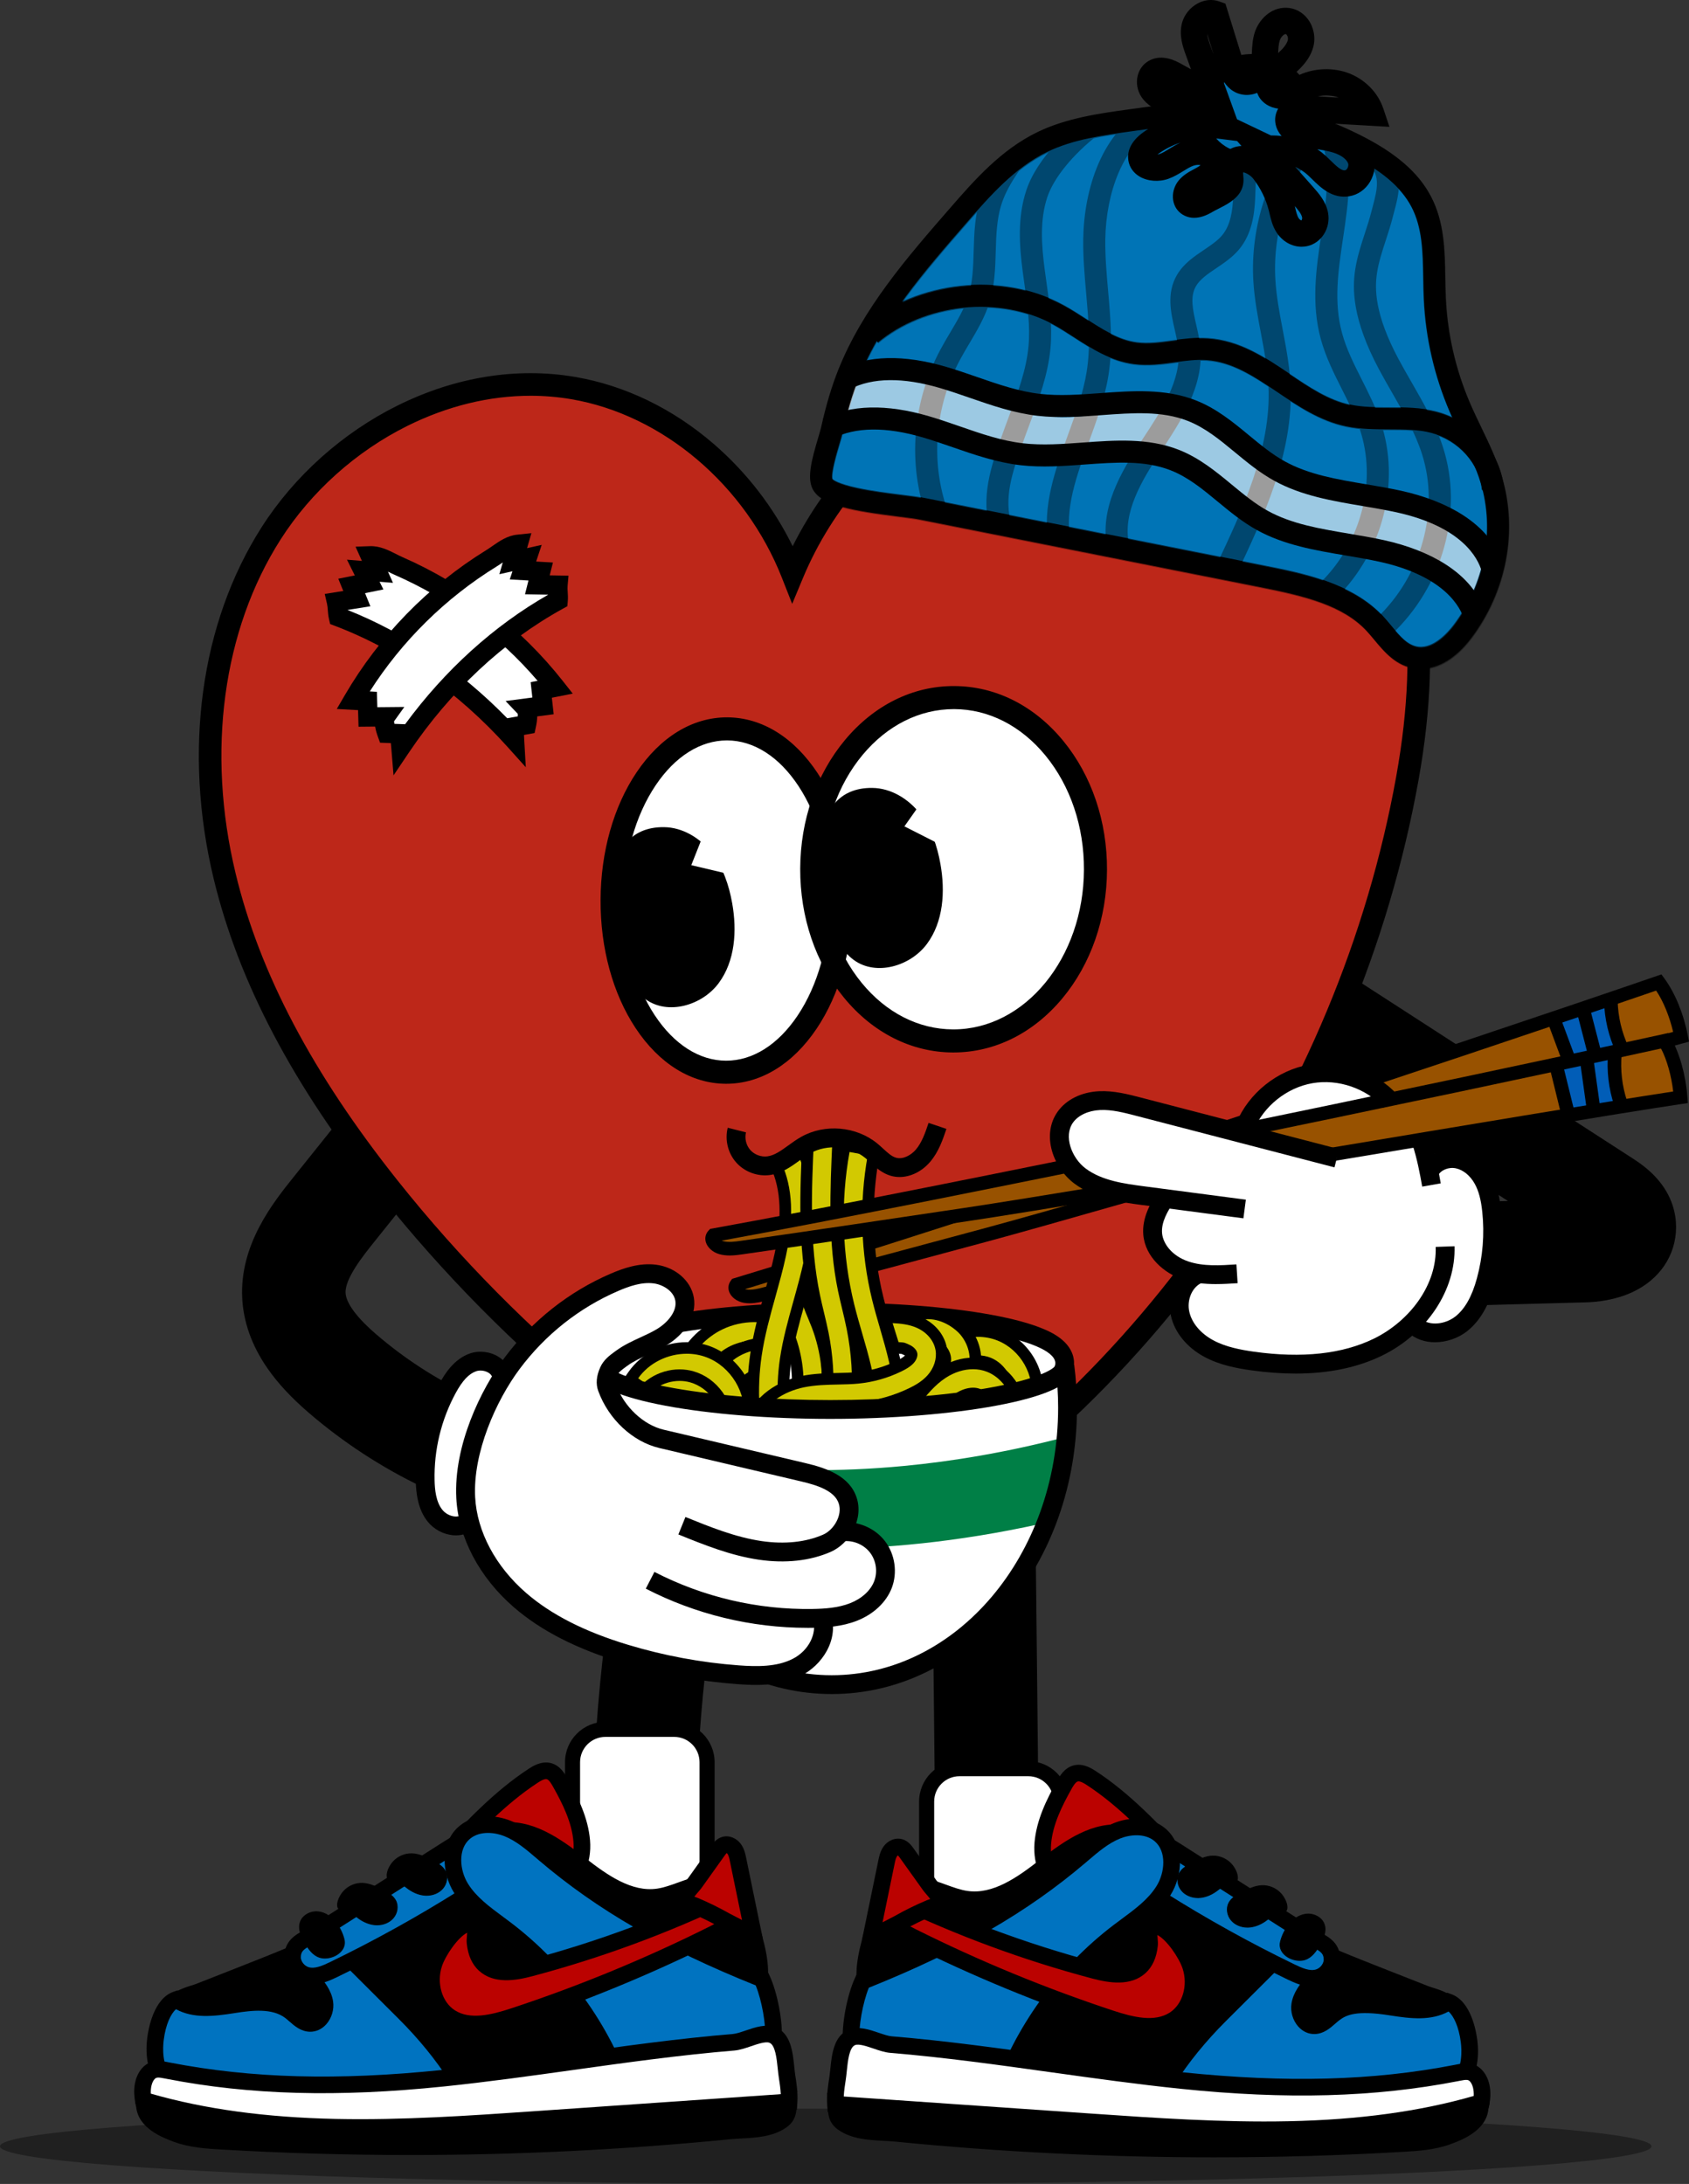<?xml version="1.0" encoding="UTF-8"?><svg id="Layer_2" xmlns="http://www.w3.org/2000/svg" viewBox="0 0 1794 2319.93"><rect x="0" y="0" width="1794" height="2319.93" fill="#333333" stroke="none"/><defs><style>.cls-1{fill:#0074b6;}.cls-2{fill:#bb0200;}.cls-3{fill:#d2c901;}.cls-4{fill:#007f46;}.cls-5{fill:#bd2719;}.cls-6{fill:#fff;}.cls-7{fill:#0073c0;}.cls-8{opacity:.39;}.cls-9{opacity:.38;}.cls-10{fill:#015db7;}.cls-11{fill:#985200;}</style></defs><g id="Layer_1-2"><g class="cls-9"><ellipse cx="877.07" cy="2279.96" rx="877.07" ry="39.97"/></g><path d="M690.09,2161.13c-28.26,0-52.27-21.66-54.7-50.33-10.29-121.78-7.96-245.46,6.93-367.61,14.89-122.14,42.33-242.76,81.57-358.51,9.74-28.74,40.95-44.14,69.69-34.4,28.74,9.75,44.14,40.95,34.4,69.69-36.83,108.62-62.59,221.84-76.56,336.52-13.98,114.68-16.17,230.77-6.51,345.06,2.55,30.24-19.89,56.83-50.13,59.39-1.57.13-3.14.2-4.69.2Z"/><path d="M1048.69,2040.09c-30.11,0-54.65-24.26-54.94-54.43-1.15-121.63-2.33-227.53-3.46-329.93-1.13-102.45-2.31-208.39-3.46-330.11-.29-30.35,24.08-55.18,54.43-55.47.18,0,.36,0,.53,0,30.11,0,54.65,24.26,54.94,54.43,1.15,121.63,2.33,227.53,3.46,329.93,1.13,102.45,2.31,208.39,3.46,330.11.29,30.35-24.08,55.18-54.43,55.47-.18,0-.36,0-.53,0Z"/><rect class="cls-6" x="608.14" y="1837.05" width="142.88" height="227.72" rx="34.87" ry="34.87"/><path d="M716.16,2072.77h-73.14c-23.64,0-42.87-19.23-42.87-42.87v-157.98c0-23.64,19.23-42.87,42.87-42.87h73.14c23.64,0,42.87,19.23,42.87,42.87v157.98c0,23.64-19.23,42.87-42.87,42.87ZM643.01,1845.05c-14.82,0-26.87,12.05-26.87,26.87v157.98c0,14.82,12.05,26.87,26.87,26.87h73.14c14.82,0,26.87-12.05,26.87-26.87v-157.98c0-14.82-12.05-26.87-26.87-26.87h-73.14Z"/><rect class="cls-6" x="984.25" y="1878.82" width="142.88" height="227.72" rx="34.87" ry="34.87"/><path d="M1092.26,2114.54h-73.14c-23.64,0-42.87-19.23-42.87-42.87v-157.98c0-23.64,19.23-42.87,42.87-42.87h73.14c23.64,0,42.87,19.23,42.87,42.87v157.98c0,23.64-19.23,42.87-42.87,42.87ZM1019.12,1886.82c-14.82,0-26.87,12.05-26.87,26.87v157.98c0,14.82,12.05,26.87,26.87,26.87h73.14c14.82,0,26.87-12.05,26.87-26.87v-157.98c0-14.82-12.05-26.87-26.87-26.87h-73.14Z"/><path class="cls-2" d="M617.91,1955.66c-1.85-22.18-11.96-42.76-22.87-62.16-2.83-5.04-6.27-10.47-11.83-12.02-5.89-1.65-11.93,1.66-17.05,5.02-35.29,23.13-64.48,54.26-93.31,85.08-15.25,16.31-30.5,32.61-45.76,48.92-3.35,3.58-6.9,7.64-6.96,12.54-.11,8.53,9.73,13.16,17.9,15.64,29,8.81,58.96,17.73,89.11,14.57,25.16-2.63,51.26-15.7,63.86-38.41,12.73-22.95,29.28-40.68,26.9-69.17Z"/><path d="M514.5,2072.71c-27.71,0-54.76-8.22-79.03-15.6-20.14-6.12-24.25-16.53-24.16-24.19.11-8.59,5.89-14.77,9.34-18.46l45.76-48.92c28.78-30.77,58.55-62.59,94.91-86.43,4.13-2.71,13.8-9.06,24.26-6.13,9.54,2.66,14.49,11.47,17.15,16.19,11.28,20.05,21.99,41.9,23.98,65.75h0c2.1,25.24-8.95,43.04-19.65,60.26-2.8,4.5-5.69,9.16-8.33,13.93-12.9,23.26-39.98,39.7-70.66,42.91-4.53.47-9.05.69-13.56.69ZM579.95,1889.86c-2.84,0-7.2,2.86-8.96,4.01-34.6,22.68-63.63,53.72-91.7,83.73l-45.76,48.92c-1.48,1.58-4.56,4.88-4.58,6.63-.02,1.7,3.61,4.65,11.64,7.09,26.62,8.09,56.79,17.26,85.63,14.24,19.63-2.05,44.93-12.04,57.06-33.92,2.86-5.15,5.87-9.99,8.78-14.68,10.02-16.13,18.67-30.05,17.05-49.48-1.71-20.49-11.47-40.26-21.77-58.57-1.31-2.32-4.02-7.15-6.52-7.85-.27-.08-.57-.11-.88-.11Z"/><path d="M252.81,2099.45c74.82-29.41,151.22-59.77,212.04-112.35,20.37-17.62,40.76-38.55,67.46-42.13,30.78-4.12,58.94,16.17,83.42,35.28,24.48,19.12,52.85,39.24,83.57,34.72,22.36-3.29,43.99-19.53,65.5-12.63,20.43,6.55,28.94,30.24,34.68,50.9,5.81,20.9,11.55,43.54,3.78,63.79-8.22,21.41-29.45,34.62-49.86,45.08-161.74,82.84-361.45,87.3-526.72,11.77-13.4-6.12-46.49-22.61-42.1-42.14,2.28-10.17,18.89-12.89,27.04-16.1,13.73-5.4,27.46-10.79,41.18-16.19Z"/><path d="M477.53,2236.36c-88.64,0-176.34-18.73-254.51-54.46-35.35-16.16-51.18-33.68-47.04-52.1,2.92-13.02,17.43-17.57,27.04-20.58,2.05-.64,3.98-1.25,5.38-1.8l41.18-16.19,3.23,8.21-3.23-8.21c73.33-28.83,149.15-58.63,209.5-110.81,2.54-2.2,5.08-4.44,7.63-6.7,18.89-16.72,38.43-34.01,64.43-37.5,33.5-4.49,62.85,15.85,90.02,37.07,24.13,18.84,49.95,36.91,76.86,32.94,7.25-1.07,14.63-3.74,22.43-6.56,14.99-5.43,30.5-11.05,47.05-5.74,23.86,7.65,33.86,33.08,40.49,56.94,5.34,19.22,12.65,45.53,3.52,69.32-9.29,24.21-32.55,38.74-54.08,49.77-80.53,41.25-172.47,64.15-265.86,66.24-4.68.1-9.36.16-14.04.16ZM540.34,1953.26c-2.28,0-4.57.15-6.87.45-20.67,2.77-38.16,18.25-55.07,33.22-2.6,2.3-5.19,4.6-7.79,6.84-62.63,54.15-139.88,84.52-214.58,113.89l-41.18,16.19c-1.99.78-4.21,1.48-6.56,2.21-4.31,1.35-14.4,4.51-15.1,7.6-1.91,8.51,12.33,20.84,37.16,32.19,79.89,36.51,170.08,54.73,260.82,52.71,90.74-2.03,180.03-24.26,258.21-64.3,33.06-16.93,41.63-29.92,45.65-40.38,6.51-16.97,2.02-36.43-4.04-58.27-5.64-20.3-13.04-39.79-28.87-44.86-10.82-3.47-22.88.9-35.66,5.53-8.29,3-16.85,6.1-25.87,7.43-33.8,4.97-64.34-16.23-90.29-36.49-22.14-17.29-45.66-33.95-69.96-33.95Z"/><path class="cls-7" d="M329.48,2101.15c6.88,7.69,14.07,16,15.59,26.21,1.52,10.21-5.51,22.34-15.82,22.07-8.37-.22-14.31-7.79-20.97-12.85-16.61-12.61-39.79-10.14-60.38-6.85-20.59,3.29-43.56,6.3-60.68-5.61-13.52,4.67-20.18,26.63-22.07,41.92-1.9,15.35.04,32.41,9.48,44.67,11.43,14.85,31.54,19.38,50.04,22.35,73.43,11.81,148.26,14.85,222.4,9.04,10.52-.82,21.56-2.01,30.2-8.06,8.65-6.05,13.66-18.62,7.96-27.51-15.91-24.84-34.74-47.49-55.62-68.32-21.53-21.48-43.06-42.95-64.59-64.43-5.8-5.79-12.81-12.03-20.95-11.13-7.58.84-13.23,7.99-14.84,15.45-1.6,7.46-1.29,15.58.26,23.05Z"/><path d="M373.8,2253.78c-50.4,0-100.79-4.01-150.55-12.02-21.26-3.42-42.71-8.9-55.63-25.68-9.76-12.69-13.76-30.85-11.24-51.14,1.2-9.69,6.77-41.86,27.95-49.17l4.24-1.46,3.68,2.56c13.82,9.62,33.55,7.45,54.25,4.14,22.34-3.57,47.79-6.14,67.11,8.54,1.91,1.45,3.67,3,5.38,4.49,3.8,3.34,7.39,6.49,10.49,6.57,1.36.04,2.68-.66,3.93-2.07,2.22-2.51,3.43-6.57,2.94-9.87-1.1-7.35-6.5-13.87-13.44-21.63l-1.58-1.77-.48-2.32c-1.92-9.28-2.01-18.51-.25-26.7,2.58-11.99,11.83-21.19,22.49-22.37,13.05-1.45,22.87,8.38,28.15,13.65l64.59,64.43c22.24,22.19,41.36,45.67,56.82,69.81,4.1,6.4,4.94,14.32,2.36,22.29-2.21,6.84-6.84,13.11-12.69,17.2-10.28,7.19-22.72,8.7-34.57,9.63-24.59,1.93-49.27,2.89-73.94,2.89ZM186.97,2134.33c-5.4,4.58-11.01,16.11-13.08,32.79-1.12,9.06-1.62,26.08,7.71,38.2,9.62,12.51,27.99,16.38,44.45,19.02,72.74,11.7,146.86,14.71,220.31,8.96,9.82-.77,19.19-1.84,25.83-6.5,4.96-3.47,8.48-11.01,5.59-15.52-14.77-23.06-33.08-45.55-54.42-66.83l-64.59-64.43c-4.74-4.73-9.68-9.05-13.75-8.6-3.07.34-6.22,4.09-7.18,8.54-1.11,5.17-1.16,11.06-.15,17.16,6.43,7.25,14.29,16.84,16.1,28.95,1.27,8.48-1.48,17.74-7.17,24.17-4.73,5.34-10.97,8.19-17.6,8.02-9.47-.25-16.23-6.18-21.66-10.94-1.54-1.35-3-2.63-4.42-3.71-13.78-10.47-34.92-8.15-53.66-5.16-22.4,3.58-44.04,5.89-62.31-4.11Z"/><path class="cls-7" d="M310.71,2080.59c.88,8,6.86,15.2,14.56,17.53,9.7,2.94,19.95-1.47,29.07-5.89,47.49-22.98,93.69-48.62,138.32-76.74,11.14-7.02,22.69-14.75,28.54-26.55,5.85-11.8,3.36-28.77-8.54-34.41-11.4-5.4-24.54,1.59-35.17,8.37-31.75,20.23-63.5,40.47-95.25,60.7-15.59,9.93-31.17,19.86-46.76,29.8-11.89,7.58-25.37,10.15-24.78,27.19Z"/><path d="M331.87,2107.9c-3.02,0-6.08-.4-9.16-1.34-11.15-3.38-19.49-13.43-20.77-25.01l-.05-.66c-.66-18.96,11.83-25.62,21.87-30.98,2.34-1.25,4.77-2.55,6.98-3.96l142.01-90.5c13.18-8.4,28.68-16.02,43.69-8.9,6.77,3.21,11.96,9.19,14.61,16.85,3.26,9.41,2.53,20.42-1.95,29.45-6.72,13.55-18.85,21.97-31.74,30.09-44.75,28.2-91.58,54.18-139.18,77.22-7.97,3.86-16.95,7.73-26.32,7.73ZM319.52,2079.92c.62,4.4,4.07,8.47,8.31,9.76,6.54,1.98,14.79-1.57,22.67-5.39,47.02-22.76,93.27-48.42,137.46-76.27,10.68-6.73,20.66-13.56,25.34-23.01,2.35-4.74,2.78-10.95,1.08-15.83-.77-2.23-2.35-5.2-5.5-6.69-7.25-3.44-17.54,2.03-26.65,7.84l-142.01,90.49c-2.79,1.78-5.52,3.24-8.16,4.64-9.37,5-12.7,7.16-12.55,14.45Z"/><path class="cls-7" d="M809.33,2102.21c-85.3-34.01-161.04-73.01-230.96-132.55-12.2-10.39-24.43-21.33-39.29-27.32-14.87-5.99-33.28-6.06-45.57,4.24-16.57,13.89-15.28,40.98-3.79,59.3,11.49,18.32,30.37,30.42,47.59,43.51,59.94,45.56,105.39,109.89,128.3,181.6,41.68-2.06,80.27-3.6,121.94-5.66,12-.59,26.42-2.76,31.2-13.78,6.4-14.73,1.35-29.22,2.67-45.23,1.39-16.8-3.96-46.6-12.09-64.12Z"/><path d="M659.27,2240.14l-2.06-6.46c-22.33-69.91-66.81-132.86-125.23-177.27-2.7-2.05-5.51-4.13-8.23-6.14-15.21-11.25-30.95-22.89-41.5-39.7-6.7-10.68-10.33-23.89-9.97-36.25.41-14.17,5.94-26.42,15.57-34.5,16.42-13.76,38.93-11.95,54.53-5.66,15.19,6.12,27.41,16.56,39.22,26.66l2.5,2.13c61.03,51.97,131.51,92.39,228.51,131.07l3.26,1.3,1.48,3.18c8.53,18.39,14.42,49.79,12.88,68.56-.42,5.13-.1,10.18.23,15.53.66,10.38,1.33,21.12-3.6,32.48-7.61,17.54-30.31,18.66-38.86,19.08-20.86,1.03-41.27,1.94-61.01,2.83-19.72.88-40.11,1.8-60.93,2.83l-6.77.33ZM518.32,1947.07c-6.82,0-13.71,1.71-19.15,6.27-12.95,10.86-11.12,33.29-1.98,47.85,8.77,13.99,22.5,24.14,37.04,34.89,2.76,2.04,5.62,4.16,8.41,6.28,59.48,45.21,105.18,108.74,129.24,179.49,18.53-.9,36.68-1.71,54.3-2.5,19.72-.88,40.11-1.8,60.93-2.83,13.85-.68,21.33-3.38,23.54-8.48,3.24-7.47,2.75-15.29,2.18-24.35-.36-5.74-.74-11.68-.21-18.09,1.21-14.69-3.43-40.56-9.94-56.55-97.13-39.01-168.19-80.01-230.03-132.67l-2.52-2.15c-11.23-9.6-21.84-18.66-34.36-23.71-4.96-2-11.18-3.45-17.45-3.45Z"/><path class="cls-2" d="M460.97,2086.1c-6.61,20.27-.56,45.32,17.4,56.81,19.63,12.57,45.37,6.14,67.51-1.16,72.31-23.86,142.89-52.96,211-87,9.01-4.5,18.33-9.38,24.23-17.54,5.91-8.16,7.18-20.61.1-27.78-69.79,34.09-142.91,61.36-217.98,81.29-16.38,4.35-35.95,7.65-48.5-3.74-6.6-5.98-9.25-14.52-10.17-23.13-.79-7.46,4.24-21.68-5.85-20.61-15.81,1.66-33.45,29.72-37.74,42.88Z"/><path d="M504.89,2158.92c-11,0-21.59-2.37-31.28-8.58-20.22-12.94-29.26-41.74-21.03-66.98h0c4.39-13.46,23.63-46.64,45.2-48.92,5.94-.63,9.65,1.66,11.72,3.69,5.3,5.2,4.62,12.98,4.08,19.23-.18,2.03-.38,4.33-.25,5.54.86,8.11,3.26,13.84,7.33,17.53,4.94,4.48,13.99,8.73,40.31,1.75,74.4-19.75,147.2-46.9,216.38-80.69l5.7-2.79,4.45,4.52c10.89,11.05,8.52,28.42.76,39.15-7.43,10.27-18.99,16.05-27.44,20.26-68.29,34.13-139.68,63.57-212.18,87.49-14.57,4.81-29.51,8.79-43.75,8.79ZM469.36,2088.84h0c-5.82,17.84.1,37.9,13.77,46.65,16.02,10.26,38.3,5.05,59.99-2.11,71.7-23.66,142.29-52.77,209.82-86.52,8.83-4.41,16.5-8.57,21.03-14.82,2.2-3.04,3.5-7.23,3.24-10.87-67.84,32.53-139.02,58.78-211.71,78.07-18.14,4.82-40.98,8.52-56.69-5.73-7.31-6.63-11.69-16.3-13.02-28.73-.31-2.9-.04-5.97.21-8.93.07-.79.16-1.78.22-2.77-9.75,4.81-23.06,24.09-26.86,35.76Z"/><path class="cls-2" d="M801.42,2060.38c-5.82-28.27-11.64-56.54-17.46-84.8-.81-3.94-1.68-8.01-3.99-11.3-2.32-3.29-6.51-5.61-10.38-4.51-3.17.9-5.32,3.75-7.23,6.43-8.13,11.37-16.26,22.75-24.38,34.12-2.58,3.61-10.46,11.09-10.64,15.51-.24,6.01,5.34,6.29,10.48,8.45,11.27,4.73,22.25,10.12,32.88,16.15,5.35,3.04,29.5,13.98,30.73,19.94Z"/><path d="M793.49,2063.93c-2.52-3.24-16.99-10.59-21.75-13-2.33-1.18-4.17-2.11-5.4-2.81-10.3-5.84-21.05-11.12-31.94-15.69-.78-.33-1.67-.63-2.62-.95-4.11-1.39-13.72-4.63-13.26-15.99.25-6.27,5.26-12.06,9.68-17.17,1.04-1.21,2.12-2.45,2.6-3.12l24.38-34.12c2.14-2.99,5.72-8,12-9.79,7.18-2.04,15.22,1.13,20,7.91,3.42,4.84,4.53,10.25,5.42,14.6l17.45,84.78s0,.01,0,.02l-17.28,3.56c.24,1.16.7,1.76.71,1.77ZM737.49,2014.78c1.13.38,2.4.81,3.74,1.37,11.53,4.84,22.91,10.43,33.82,16.62.88.5,2.64,1.39,4.67,2.42,3.05,1.55,5.85,3,8.41,4.37l-12.8-62.2c-.62-3.02-1.27-6.15-2.56-7.99-.29-.41-.66-.71-.94-.89-.74.69-1.83,2.22-2.28,2.86l-24.38,34.12c-.96,1.34-2.19,2.76-3.61,4.41-1.03,1.2-2.78,3.22-4.06,4.92Z"/><path d="M837.44,2230.31c-.53,7.93,1.55,16.21-7.28,22.39-15.65,10.96-37.19,9.14-56.2,11.03-179.05,17.72-359.49,21.33-539.11,10.8-15.88-.93-32.02-2.03-46.94-7.56-14.92-5.53-33.39-14.11-34.55-30.37-.12-1.63-1.24-3.9-1.12-5.7,132.69,39.53,274.49,30.35,412.69,20.8,91.07-6.29,181.44-15.08,272.51-21.37Z"/><path d="M435.5,2289.21c-67.19,0-134.32-1.96-201.16-5.88-14.64-.86-32.86-1.93-49.49-8.09-11.5-4.26-38.39-14.22-40.26-37.76-.06-.25-.14-.52-.22-.79-.46-1.61-1.1-3.82-.92-6.41l.76-10.99,10.56,3.15c58.82,17.52,124.88,26.82,201.95,28.44,70.66,1.48,143.42-3.55,207.62-7.98,45.54-3.15,91.7-6.98,136.34-10.69,44.56-3.7,90.64-7.53,136.17-10.68l10.08-.7-.67,10.08c-.08,1.25-.09,2.61-.09,4.05-.02,6.92-.06,17.37-10.93,24.98-14.18,9.92-31.93,10.87-47.59,11.71-4.47.24-8.7.46-12.8.87-112.4,11.12-225.93,16.7-339.33,16.7ZM165.41,2243.78c5.26,6.64,15.96,11.35,25.56,14.91,14.16,5.25,30.22,6.19,44.39,7.02,178.72,10.48,359.64,6.86,537.72-10.77,4.5-.45,9.13-.69,13.6-.93,14.59-.78,28.37-1.51,38.41-8.54,2.13-1.49,2.93-2.8,3.23-5.68-42.24,3-84.88,6.55-126.2,9.98-44.7,3.72-90.92,7.56-136.59,10.71-64.56,4.46-137.75,9.52-209.2,8.02-71.93-1.51-134.59-9.61-190.93-24.73ZM161.03,2230.72h0s0,0,0,0Z"/><path class="cls-6" d="M838.13,2232.81c-91.07,6.3-182.12,12.59-273.19,18.88-138.2,9.55-280,18.72-412.69-20.8-1.96-9.32-.91-21.06,5.23-28,6.04-6.82,13.39-4.76,21.47-3.19,96.66,18.78,193.8,18.04,291.49,7.95,103.19-10.65,205.44-29.67,308.83-38.21,12.14-1,29.71-12.07,41.09-7.74,14.13,5.37,13.32,29.36,15.66,44.29,1.24,7.94,2.72,17.8,2.12,26.81Z"/><path d="M382.65,2268.78c-8.79,0-17.56-.08-26.31-.27-78.68-1.65-146.26-11.19-206.62-29.17l-5.03-1.5-1.08-5.14c-2.26-10.73-1.54-25.73,7.25-35.67,8.99-10.15,20.07-7.93,28.16-6.32l1.6.32c86.39,16.78,178.19,19.27,288.9,7.84,45.66-4.71,91.97-11.19,136.75-17.45,56.3-7.87,114.52-16.01,172.26-20.78,3.55-.29,8.62-2.02,13.52-3.69,10.04-3.42,21.42-7.31,31.43-3.5,16.46,6.25,18.51,26.1,20.16,42.05.34,3.31.66,6.43,1.09,9.12,1.15,7.35,2.89,18.45,2.2,28.76l-.51,7.68-11.22.78c-89.89,6.21-179.76,12.43-269.65,18.64-56.66,3.92-119.96,8.29-182.89,8.29ZM160.21,2224.02c57.44,16.49,121.8,25.28,196.5,26.85,70.66,1.48,143.42-3.55,207.62-7.98,88.34-6.1,176.66-12.21,265-18.32-.32-6.25-1.31-12.57-2.04-17.21-.49-3.14-.84-6.49-1.21-10.04-1.09-10.54-2.58-24.99-8.87-27.38-4.06-1.54-12.61,1.37-19.47,3.71-5.92,2.02-12.04,4.1-17.76,4.58-57.24,4.73-115.21,12.83-171.27,20.67-44.94,6.28-91.41,12.78-137.38,17.52-112.48,11.62-205.93,9.06-294.07-8.07l-1.69-.33c-7.84-1.57-9.56-1.46-11.49.71-2.8,3.17-4.22,9.04-3.86,15.29Z"/><path d="M339.39,2079.18c-7.04-2.28-11.69-8.86-15.43-15.25-3.92-6.71-7.51-14.64-5.05-22.01,2.64-7.88,11.95-12.23,20.15-10.92,13.69,2.18,23.32,16.59,26.41,29.22,3.32,13.58-14.4,22.74-26.08,18.96Z"/><path d="M345.13,2080.48c-2.04,0-4.04-.28-5.87-.88h0c-7.22-2.33-11.98-9.12-15.67-15.44-3.72-6.37-7.66-14.66-5.08-22.37,2.58-7.72,11.64-12.64,20.64-11.22,13.97,2.22,23.67,16.87,26.77,29.55,1.27,5.18-.38,10.21-4.63,14.17-4.24,3.94-10.4,6.19-16.14,6.19ZM339.53,2078.76c6.72,2.17,15.61.02,21.15-5.12,4.01-3.72,5.56-8.45,4.37-13.31-3.03-12.4-12.47-26.73-26.05-28.89-8.43-1.34-17.26,3.42-19.67,10.63-2.47,7.37,1.38,15.44,5.01,21.64,3.62,6.18,8.25,12.81,15.18,15.05h0Z"/><path d="M365,2009.15c5.02-5.59,12.58-8.81,20.09-8.57,7.59.25,14.64,3.8,21.4,7.26,5.29,2.72,10.9,5.73,13.7,10.98,3.13,5.86,1.79,13.55-2.55,18.59-4.33,5.04-11.2,7.52-17.85,7.32-6.64-.2-13.05-2.87-18.48-6.7-3.61-2.54-6.87-5.6-10.76-7.68-5.33-2.85-11.79.34-12.03-6.33-.18-5.15,3.16-11.18,6.48-14.87Z"/><path d="M400.57,2045.19c-.26,0-.53,0-.79-.01-6.21-.19-12.69-2.53-18.72-6.78-1.27-.9-2.52-1.87-3.73-2.81-2.21-1.72-4.5-3.51-6.99-4.84-1.89-1.01-3.99-1.24-5.84-1.44-3.22-.35-6.26-.68-6.42-5.27-.18-5.21,3.18-11.38,6.59-15.18h0c5.12-5.71,12.77-8.99,20.43-8.71,7.84.26,15.14,4,21.59,7.31,5.97,3.06,11.14,6.02,13.89,11.16,3.12,5.83,2.05,13.68-2.6,19.09-4.05,4.72-10.52,7.48-17.41,7.48ZM384.26,2001.02c-7.14,0-14.16,3.12-18.94,8.43h0c-3.29,3.67-6.54,9.59-6.36,14.56.14,3.83,2.32,4.06,5.64,4.42,1.93.21,4.11.45,6.16,1.54,2.56,1.37,4.88,3.18,7.12,4.92,1.2.93,2.44,1.9,3.69,2.78,5.89,4.14,12.2,6.43,18.24,6.62,6.93.18,13.46-2.47,17.5-7.16,4.42-5.14,5.44-12.58,2.49-18.1-2.63-4.92-7.67-7.8-13.51-10.79-6.36-3.26-13.57-6.96-21.21-7.22-.27,0-.54-.01-.81-.01Z"/><path d="M417.61,1977.76c5.02-5.59,12.58-8.81,20.09-8.57,7.59.25,14.64,3.8,21.4,7.26,5.29,2.72,10.9,5.73,13.7,10.98,3.13,5.86,1.79,13.55-2.55,18.59-4.33,5.04-11.2,7.52-17.85,7.32-6.64-.2-13.05-2.87-18.48-6.7-3.61-2.54-6.87-5.6-10.76-7.68-5.33-2.85-11.79.34-12.03-6.33-.18-5.15,3.16-11.18,6.48-14.87Z"/><path d="M453.18,2013.79c-.26,0-.53,0-.79-.01-6.21-.19-12.69-2.53-18.72-6.78-1.27-.89-2.52-1.87-3.72-2.81-2.21-1.73-4.5-3.51-6.99-4.84-1.89-1.01-3.99-1.24-5.84-1.44-3.22-.35-6.26-.68-6.42-5.27-.18-5.21,3.18-11.38,6.59-15.18h0c5.12-5.71,12.78-8.97,20.43-8.71,7.84.26,15.14,4,21.59,7.31,5.97,3.06,11.14,6.02,13.89,11.16,3.12,5.83,2.05,13.68-2.6,19.09-4.05,4.72-10.51,7.48-17.4,7.48ZM436.87,1969.62c-7.14,0-14.16,3.12-18.94,8.43h0c-3.29,3.67-6.54,9.59-6.36,14.56.13,3.83,2.32,4.06,5.64,4.42,1.93.21,4.11.45,6.16,1.54,2.56,1.37,4.88,3.18,7.12,4.93,1.2.93,2.43,1.9,3.69,2.78,5.89,4.14,12.2,6.43,18.24,6.62,6.92.2,13.46-2.46,17.5-7.16,4.42-5.14,5.44-12.58,2.49-18.1-2.63-4.92-7.67-7.8-13.51-10.79-6.36-3.26-13.58-6.96-21.21-7.22-.27,0-.54-.01-.81-.01Z"/><path class="cls-2" d="M1107.63,1958.12c1.85-22.18,11.96-42.76,22.87-62.16,2.83-5.04,6.27-10.47,11.83-12.02,5.89-1.65,11.93,1.66,17.05,5.02,35.29,23.13,64.48,54.26,93.31,85.08,15.25,16.31,30.5,32.61,45.76,48.92,3.35,3.58,6.9,7.64,6.96,12.54.11,8.53-9.73,13.16-17.9,15.64-29,8.81-58.96,17.73-89.11,14.57-25.16-2.63-51.26-15.7-63.86-38.41-12.73-22.95-29.28-40.68-26.9-69.17Z"/><path d="M1211.03,2075.17c-4.51,0-9.03-.22-13.56-.69-30.68-3.21-57.75-19.65-70.66-42.91-2.64-4.77-5.54-9.42-8.33-13.93-10.69-17.21-21.75-35.01-19.65-60.25h0c1.99-23.86,12.7-45.7,23.98-65.75,2.66-4.73,7.61-13.53,17.15-16.19,9.21-2.57,17.43,1.66,24.25,6.13,36.37,23.84,66.13,55.66,94.91,86.43l45.75,48.92c3.45,3.69,9.23,9.87,9.34,18.46.1,7.66-4.02,18.07-24.15,24.19-24.27,7.38-51.33,15.6-79.03,15.6ZM1116.42,1958.85h0c-1.62,19.42,7.03,33.35,17.05,49.48,2.91,4.69,5.92,9.53,8.78,14.68,12.14,21.88,37.43,31.87,57.06,33.92,3.85.4,7.72.59,11.61.59,25.22,0,50.95-7.82,74.02-14.83,8.03-2.44,11.66-5.38,11.64-7.09-.02-1.75-3.1-5.04-4.58-6.63l-45.76-48.92c-28.07-30.01-57.1-61.05-91.7-83.73-1.94-1.27-7.1-4.66-9.84-3.9-2.49.7-5.21,5.53-6.51,7.85-10.3,18.31-20.06,38.08-21.77,58.57Z"/><path d="M1472.73,2101.91c-74.82-29.41-151.22-59.77-212.04-112.35-20.37-17.62-40.76-38.55-67.46-42.13-30.78-4.12-58.94,16.17-83.42,35.28-24.48,19.12-52.85,39.24-83.57,34.72-22.36-3.29-43.99-19.53-65.5-12.63-20.43,6.55-28.94,30.24-34.68,50.9-5.81,20.9-11.55,43.54-3.78,63.79,8.22,21.41,29.45,34.62,49.86,45.08,161.74,82.84,361.45,87.3,526.72,11.77,13.4-6.12,46.49-22.61,42.1-42.14-2.28-10.17-18.89-12.89-27.04-16.1-13.73-5.4-27.46-10.79-41.18-16.19Z"/><path d="M1248.01,2238.82c-4.68,0-9.35-.05-14.04-.16-93.39-2.09-185.32-24.99-265.86-66.24-21.53-11.03-44.79-25.56-54.08-49.77-9.13-23.79-1.82-50.1,3.52-69.31,6.63-23.87,16.62-49.3,40.49-56.95,16.55-5.31,32.06.31,47.05,5.74,7.8,2.83,15.17,5.5,22.43,6.56,26.92,3.96,52.73-14.1,76.86-32.94,27.17-21.22,56.51-41.55,90.02-37.08,26,3.48,45.53,20.77,64.42,37.49,2.55,2.26,5.1,4.51,7.64,6.71,60.35,52.18,136.17,81.99,209.5,110.81l41.18,16.19c1.4.55,3.34,1.16,5.38,1.8,9.6,3.01,24.12,7.56,27.04,20.58,4.13,18.42-11.69,35.95-47.04,52.1-78.17,35.72-165.88,54.46-254.51,54.46ZM971.83,2011.95c-2.88,0-5.68.38-8.41,1.25-15.83,5.07-23.23,24.56-28.87,44.87-6.07,21.84-10.56,41.3-4.04,58.27,4.02,10.47,12.58,23.45,45.65,40.38,78.18,40.04,167.46,62.28,258.21,64.31,4.55.1,9.11.15,13.65.15,86.12,0,171.29-18.18,247.17-52.86,24.83-11.35,39.07-23.68,37.16-32.19-.69-3.09-10.79-6.25-15.1-7.61-2.35-.74-4.58-1.43-6.56-2.21l-41.18-16.19c-74.71-29.37-151.96-59.74-214.58-113.89-2.59-2.24-5.19-4.54-7.79-6.84-16.91-14.97-34.4-30.45-55.07-33.21-26.73-3.58-52.61,14.58-76.82,33.49-23.35,18.23-50.4,37.22-80.22,37.23-3.32,0-6.67-.24-10.07-.73-9.02-1.33-17.58-4.43-25.87-7.43-9.55-3.46-18.71-6.78-27.25-6.78Z"/><path class="cls-7" d="M1396.06,2103.62c-6.88,7.69-14.07,16-15.59,26.21-1.52,10.21,5.51,22.34,15.82,22.07,8.37-.22,14.31-7.79,20.97-12.85,16.61-12.61,39.79-10.14,60.38-6.85,20.59,3.29,43.56,6.3,60.68-5.61,13.52,4.67,20.18,26.63,22.07,41.92,1.9,15.35-.04,32.41-9.48,44.67-11.43,14.85-31.54,19.38-50.04,22.35-73.43,11.81-148.26,14.85-222.4,9.04-10.52-.82-21.56-2.01-30.2-8.06-8.65-6.05-13.66-18.62-7.96-27.51,15.91-24.84,34.74-47.49,55.62-68.32,21.53-21.48,43.06-42.95,64.59-64.43,5.8-5.79,12.81-12.03,20.95-11.13,7.58.84,13.23,7.99,14.84,15.45,1.6,7.46,1.29,15.58-.26,23.05Z"/><path d="M1351.73,2256.24c-24.67,0-49.33-.96-73.93-2.89-11.86-.93-24.29-2.44-34.57-9.63-5.85-4.1-10.48-10.37-12.69-17.2-2.58-7.97-1.74-15.89,2.36-22.29,15.46-24.13,34.58-47.62,56.82-69.81l64.59-64.43c5.29-5.27,15.12-15.08,28.15-13.65,10.67,1.18,19.91,10.38,22.49,22.37,1.76,8.19,1.68,17.42-.25,26.7l-.48,2.32-1.58,1.77c-6.94,7.76-12.34,14.28-13.44,21.63-.49,3.3.71,7.36,2.94,9.87,1.25,1.41,2.57,2.13,3.93,2.07,3.09-.08,6.68-3.23,10.49-6.57,1.71-1.5,3.47-3.04,5.38-4.49,19.33-14.68,44.77-12.1,67.11-8.54,20.7,3.31,40.42,5.48,54.25-4.14l3.68-2.56,4.24,1.46c21.18,7.31,26.75,39.48,27.95,49.17,2.52,20.29-1.48,38.45-11.24,51.14-12.92,16.79-34.37,22.26-55.63,25.68-49.76,8-100.16,12.02-150.56,12.02ZM1379.92,2073.84c-3.94,0-8.64,4.13-13.16,8.63l-64.59,64.43c-21.34,21.29-39.65,43.77-54.42,66.83-2.89,4.51.63,12.05,5.59,15.52,6.65,4.65,16.01,5.73,25.83,6.5,73.45,5.75,147.57,2.74,220.31-8.96,16.46-2.65,34.83-6.52,44.45-19.02,9.33-12.12,8.84-29.14,7.71-38.2-2.07-16.67-7.69-28.21-13.08-32.79-18.27,10-39.91,7.69-62.31,4.11-35.73-5.7-46.43-.33-53.66,5.16-1.41,1.07-2.87,2.35-4.42,3.71-5.43,4.76-12.19,10.69-21.66,10.94-6.61.19-12.88-2.68-17.6-8.02-5.69-6.43-8.44-15.69-7.17-24.17,1.81-12.11,9.67-21.7,16.1-28.95,1.01-6.09.97-11.99-.15-17.16-.96-4.45-4.11-8.2-7.18-8.54-.2-.02-.39-.03-.59-.03Z"/><path class="cls-7" d="M1414.83,2083.05c-.88,8-6.86,15.2-14.56,17.53-9.7,2.94-19.95-1.47-29.07-5.89-47.49-22.98-93.69-48.62-138.32-76.74-11.14-7.02-22.69-14.75-28.54-26.55-5.85-11.8-3.36-28.77,8.54-34.41,11.4-5.4,24.54,1.59,35.17,8.37,31.75,20.23,63.5,40.47,95.25,60.7,15.59,9.93,31.17,19.86,46.76,29.8,11.89,7.58,25.37,10.15,24.78,27.19Z"/><path d="M1393.67,2110.36c-9.37,0-18.35-3.87-26.32-7.73-47.61-23.04-94.43-49.02-139.18-77.22-12.89-8.12-25.02-16.54-31.75-30.09-4.48-9.04-5.21-20.05-1.95-29.45,2.66-7.66,7.85-13.64,14.61-16.85,15.02-7.12,30.51.51,43.69,8.9l142.01,90.49c2.21,1.41,4.64,2.71,6.98,3.96,10.04,5.36,22.53,12.03,21.87,30.98l-.05.66c-1.28,11.58-9.62,21.63-20.76,25.01-3.08.94-6.14,1.34-9.16,1.34ZM1221.71,1963.89c-1.8,0-3.5.33-5.06,1.07-3.14,1.49-4.73,4.46-5.5,6.69-1.69,4.88-1.27,11.09,1.08,15.83,4.69,9.45,14.66,16.27,25.34,23,44.2,27.85,90.45,53.51,137.46,76.27,7.88,3.82,16.12,7.38,22.67,5.39,4.25-1.29,7.7-5.36,8.31-9.76.15-7.29-3.18-9.44-12.55-14.45-2.64-1.41-5.37-2.87-8.16-4.64l-142.01-90.49c-7.15-4.56-15.03-8.91-21.59-8.91Z"/><path class="cls-7" d="M916.21,2104.67c85.3-34.01,161.04-73.01,230.96-132.55,12.2-10.39,24.43-21.33,39.29-27.32,14.87-5.99,33.28-6.06,45.57,4.24,16.57,13.89,15.28,40.98,3.79,59.3-11.49,18.32-30.37,30.42-47.59,43.51-59.94,45.56-105.39,109.89-128.3,181.6-41.68-2.06-80.27-3.6-121.94-5.66-12-.59-26.42-2.76-31.2-13.78-6.4-14.73-1.35-29.22-2.67-45.23-1.39-16.8,3.96-46.6,12.09-64.12Z"/><path d="M1066.27,2242.6l-6.77-.33c-20.82-1.03-41.21-1.94-60.93-2.83-19.74-.88-40.15-1.8-61.01-2.83-8.55-.42-31.25-1.54-38.86-19.08-4.93-11.37-4.26-22.1-3.6-32.49.34-5.35.66-10.39.23-15.53-1.55-18.77,4.35-50.17,12.88-68.56l1.48-3.18,3.26-1.3c97-38.68,167.48-79.1,228.51-131.07l2.49-2.12c11.82-10.1,24.04-20.54,39.23-26.66,15.6-6.29,38.12-8.1,54.53,5.66,9.63,8.07,15.16,20.32,15.57,34.5.36,12.37-3.28,25.58-9.97,36.25-10.55,16.82-26.28,28.45-41.5,39.7-2.72,2.01-5.53,4.09-8.23,6.14-58.43,44.41-102.9,107.36-125.24,177.27l-2.06,6.46ZM922.85,2111.51c-6.51,16-11.15,41.86-9.94,56.56.53,6.41.15,12.35-.21,18.09-.57,9.05-1.07,16.88,2.18,24.35,2.22,5.1,9.7,7.8,23.54,8.48,20.82,1.03,41.21,1.94,60.93,2.83,17.62.79,35.77,1.6,54.3,2.5,24.06-70.75,69.75-134.28,129.24-179.49,2.79-2.12,5.65-4.23,8.41-6.28,14.54-10.75,28.27-20.9,37.04-34.89,9.13-14.56,10.97-36.99-1.98-47.85-10.45-8.76-26.25-6.99-36.6-2.82-12.51,5.04-23.13,14.11-34.36,23.71l-2.51,2.14c-61.84,52.66-132.9,93.66-230.04,132.67Z"/><path class="cls-2" d="M1264.57,2088.56c6.61,20.27.56,45.32-17.4,56.81-19.63,12.57-45.37,6.14-67.51-1.16-72.31-23.86-142.89-52.96-211-87-9.01-4.5-18.33-9.38-24.23-17.54-5.91-8.16-7.18-20.61-.1-27.78,69.79,34.09,142.91,61.36,217.98,81.29,16.38,4.35,35.95,7.65,48.5-3.74,6.6-5.98,9.25-14.52,10.17-23.13.79-7.46-4.24-21.68,5.85-20.61,15.81,1.66,33.45,29.72,37.74,42.88Z"/><path d="M1220.65,2161.38c-14.24,0-29.18-3.98-43.75-8.79-72.5-23.93-143.89-53.36-212.18-87.49-8.44-4.22-20.01-10-27.44-20.26-7.76-10.73-10.13-28.1.76-39.15l4.45-4.52,5.7,2.79c69.17,33.79,141.97,60.94,216.38,80.69,26.32,6.98,35.37,2.73,40.31-1.75,4.07-3.69,6.46-9.43,7.33-17.53.13-1.21-.07-3.51-.25-5.54-.54-6.25-1.22-14.03,4.08-19.23,2.07-2.03,5.78-4.32,11.72-3.69,21.58,2.27,40.82,35.46,45.2,48.91,8.23,25.24-.81,54.03-21.03,66.98-9.69,6.2-20.28,8.58-31.28,8.58ZM948.33,2023.62c-.27,3.64,1.04,7.83,3.24,10.87,4.52,6.25,12.2,10.41,21.03,14.82,67.53,33.75,138.13,62.86,209.82,86.52,21.69,7.16,43.97,12.36,59.99,2.11,13.67-8.75,19.58-28.8,13.77-46.65h0c-3.8-11.67-17.11-30.95-26.86-35.76.06.99.15,1.98.22,2.77.26,2.97.52,6.03.21,8.93-1.32,12.43-5.7,22.09-13.01,28.73-15.71,14.25-38.55,10.55-56.69,5.74-72.69-19.3-143.87-45.55-211.71-78.08Z"/><path class="cls-2" d="M924.12,2062.84c5.82-28.27,11.64-56.54,17.46-84.8.81-3.94,1.68-8.01,3.99-11.3,2.32-3.29,6.51-5.61,10.38-4.51,3.17.9,5.32,3.75,7.23,6.43,8.13,11.37,16.26,22.75,24.38,34.12,2.58,3.61,10.46,11.09,10.64,15.51.24,6.01-5.34,6.29-10.48,8.45-11.27,4.73-22.25,10.12-32.88,16.15-5.35,3.04-29.5,13.98-30.73,19.94Z"/><path d="M932.05,2066.39s.47-.62.71-1.77l-17.28-3.56,17.46-84.8c.89-4.34,2.01-9.75,5.43-14.6,4.78-6.78,12.82-9.95,20-7.91,6.28,1.79,9.86,6.8,12,9.79l24.38,34.12c.48.67,1.56,1.92,2.6,3.12,4.42,5.1,9.42,10.89,9.67,17.16.46,11.36-9.16,14.61-13.26,15.99-.95.32-1.84.62-2.62.95-10.89,4.57-21.64,9.85-31.94,15.69-1.23.7-3.07,1.63-5.39,2.81-4.76,2.42-19.24,9.76-21.76,13ZM953.72,1970.94c-.28.18-.65.48-.94.89-1.3,1.84-1.94,4.96-2.56,7.99l-12.8,62.21c2.56-1.37,5.36-2.82,8.41-4.37,2.04-1.03,3.79-1.92,4.67-2.42,10.9-6.19,22.28-11.78,33.82-16.62,1.34-.56,2.61-.99,3.74-1.37-1.27-1.7-3.02-3.72-4.05-4.92-1.42-1.65-2.66-3.07-3.61-4.41l-24.38-34.12c-.46-.64-1.54-2.16-2.28-2.86Z"/><path d="M888.09,2232.77c.53,7.93-1.55,16.21,7.28,22.39,15.65,10.96,37.19,9.14,56.2,11.03,179.05,17.72,359.49,21.33,539.11,10.8,15.88-.93,32.02-2.03,46.94-7.56,14.92-5.53,33.39-14.11,34.55-30.37.12-1.63,1.24-3.9,1.12-5.7-132.69,39.53-274.49,30.35-412.69,20.8-91.07-6.29-181.44-15.08-272.51-21.37Z"/><path d="M1290.04,2291.67c-113.41,0-226.92-5.58-339.33-16.7-4.11-.41-8.33-.63-12.81-.87-15.66-.84-33.41-1.78-47.58-11.71-10.88-7.61-10.91-18.06-10.94-24.98,0-1.44,0-2.8-.09-4.05l-.67-10.08,10.08.7c45.54,3.15,91.62,6.98,136.2,10.68,44.63,3.71,90.78,7.55,136.31,10.69,64.2,4.44,136.96,9.47,207.62,7.98,77.07-1.62,143.13-10.92,201.95-28.44l10.56-3.15.76,11c.18,2.59-.46,4.79-.92,6.4-.08.27-.16.54-.22.79-1.87,23.54-28.76,33.5-40.26,37.76-16.63,6.16-34.85,7.23-49.49,8.09-66.83,3.92-133.98,5.88-201.16,5.88ZM897.2,2242.26c.3,2.88,1.11,4.19,3.23,5.67,10.04,7.03,23.82,7.76,38.41,8.54,4.47.24,9.1.49,13.6.93,178.08,17.63,358.99,21.25,537.72,10.77,14.17-.83,30.23-1.78,44.39-7.03,9.6-3.56,20.31-8.27,25.56-14.91-56.34,15.12-119,23.22-190.93,24.73-71.45,1.49-144.64-3.56-209.21-8.02-45.66-3.15-91.87-6.99-136.55-10.71-41.34-3.44-83.99-6.98-126.23-9.98ZM1580.97,2239.68s0,.02,0,.03c0,0,0-.02,0-.03ZM1564.51,2233.18h0Z"/><path class="cls-6" d="M887.41,2235.27c91.07,6.3,182.12,12.59,273.19,18.88,138.2,9.55,280,18.72,412.69-20.8,1.96-9.32.91-21.06-5.23-28-6.04-6.82-13.39-4.76-21.47-3.19-96.66,18.78-193.8,18.04-291.49,7.95-103.19-10.65-205.44-29.67-308.83-38.21-12.14-1-29.71-12.07-41.09-7.74-14.13,5.37-13.32,29.36-15.66,44.29-1.24,7.94-2.72,17.8-2.12,26.81Z"/><path d="M1342.89,2271.24c-62.94,0-126.23-4.38-182.89-8.29-81.2-5.61-162.4-11.22-243.6-16.83l-37.27-2.58-.51-7.68c-.69-10.3,1.05-21.41,2.2-28.76.42-2.69.74-5.81,1.09-9.12,1.65-15.95,3.7-35.81,20.16-42.06,10-3.81,21.38.08,31.43,3.5,4.9,1.67,9.97,3.4,13.52,3.69,57.73,4.77,115.94,12.91,172.24,20.77,44.79,6.26,91.11,12.73,136.77,17.45,110.71,11.43,202.51,8.95,288.9-7.84l1.61-.32c8.08-1.62,19.16-3.83,28.15,6.31,8.8,9.94,9.52,24.94,7.26,35.67l-1.08,5.14-5.03,1.5c-60.36,17.98-127.94,27.52-206.62,29.17-8.75.18-17.53.27-26.31.27ZM896.2,2227.03l21.41,1.48c81.2,5.61,162.39,11.23,243.6,16.83,64.2,4.44,136.96,9.47,207.62,7.99,74.7-1.57,139.06-10.35,196.5-26.85.35-6.25-1.06-12.12-3.87-15.29-1.92-2.17-3.64-2.28-11.48-.71l-1.7.34c-88.14,17.12-181.59,19.69-294.07,8.07-45.98-4.75-92.45-11.24-137.4-17.52-56.05-7.83-114.02-15.94-171.25-20.67-5.73-.47-11.85-2.56-17.76-4.58-6.86-2.34-15.39-5.25-19.46-3.71-6.29,2.39-7.79,16.83-8.88,27.38-.37,3.54-.71,6.89-1.21,10.04-.73,4.64-1.72,10.96-2.04,17.21Z"/><path d="M1386.14,2081.64c7.04-2.28,11.69-8.86,15.43-15.25,3.92-6.71,7.51-14.64,5.05-22.01-2.64-7.88-11.95-12.23-20.15-10.92-13.69,2.18-23.32,16.59-26.41,29.22-3.32,13.58,14.4,22.74,26.08,18.96Z"/><path d="M1380.41,2082.94c-5.75,0-11.9-2.25-16.14-6.19-4.25-3.95-5.9-8.98-4.63-14.17,3.1-12.68,12.79-27.33,26.77-29.55,8.99-1.43,18.06,3.5,20.64,11.22,2.58,7.71-1.36,16-5.08,22.37-3.7,6.33-8.46,13.11-15.68,15.44h0c-1.84.59-3.83.88-5.87.88ZM1389.42,2033.68c-.96,0-1.92.07-2.88.23-13.58,2.16-23.02,16.49-26.05,28.89-1.19,4.86.37,9.58,4.37,13.31,5.53,5.14,14.42,7.29,21.15,5.12h0c6.94-2.24,11.57-8.87,15.19-15.05,3.63-6.2,7.48-14.27,5.01-21.64-2.14-6.38-9.31-10.85-16.79-10.85Z"/><path d="M1360.54,2011.61c-5.02-5.59-12.58-8.81-20.09-8.57-7.59.25-14.64,3.8-21.4,7.26-5.29,2.72-10.9,5.73-13.7,10.98-3.13,5.86-1.79,13.55,2.55,18.59,4.33,5.04,11.2,7.52,17.85,7.32,6.64-.2,13.05-2.87,18.48-6.7,3.61-2.54,6.87-5.6,10.76-7.68,5.33-2.85,11.79.34,12.03-6.33.18-5.15-3.16-11.18-6.48-14.87Z"/><path d="M1324.97,2047.65c-6.89,0-13.35-2.76-17.4-7.48-4.65-5.41-5.71-13.25-2.6-19.09,2.75-5.14,7.92-8.1,13.89-11.16,6.45-3.31,13.75-7.05,21.59-7.31,7.68-.28,15.3,3,20.43,8.71h0c3.41,3.8,6.77,9.97,6.59,15.18-.16,4.59-3.2,4.92-6.42,5.27-1.85.2-3.94.43-5.84,1.44-2.5,1.33-4.78,3.12-6.99,4.84-1.21.94-2.45,1.91-3.72,2.81-6.03,4.25-12.51,6.59-18.72,6.78-.26,0-.53.01-.79.01ZM1341.27,2003.48c-.27,0-.54,0-.81.01-7.64.25-14.85,3.95-21.21,7.22-5.84,3-10.89,5.88-13.51,10.79-2.95,5.52-1.92,12.96,2.49,18.1,4.04,4.7,10.59,7.38,17.5,7.16,6.04-.19,12.35-2.47,18.24-6.62,1.25-.88,2.49-1.85,3.69-2.78,2.24-1.75,4.56-3.56,7.12-4.93,2.04-1.09,4.23-1.33,6.16-1.54,3.31-.36,5.5-.59,5.64-4.42.17-4.97-3.07-10.89-6.36-14.56-4.77-5.32-11.8-8.43-18.94-8.43Z"/><path d="M1307.93,1980.22c-5.02-5.59-12.58-8.81-20.09-8.57-7.59.25-14.64,3.8-21.4,7.26-5.29,2.72-10.9,5.73-13.7,10.98-3.13,5.86-1.79,13.55,2.55,18.59,4.33,5.04,11.2,7.52,17.85,7.32,6.64-.2,13.05-2.87,18.48-6.7,3.61-2.54,6.87-5.6,10.76-7.68,5.33-2.85,11.79.34,12.03-6.33.18-5.15-3.16-11.18-6.48-14.87Z"/><path d="M1272.36,2016.25c-6.89,0-13.35-2.76-17.41-7.48-4.64-5.41-5.71-13.25-2.6-19.09,2.75-5.14,7.92-8.1,13.89-11.16,6.45-3.31,13.75-7.05,21.59-7.31,7.69-.26,15.3,3,20.43,8.71,3.41,3.8,6.77,9.97,6.59,15.18-.16,4.59-3.2,4.92-6.42,5.27-1.85.2-3.94.43-5.84,1.44-2.49,1.33-4.78,3.12-6.99,4.84-1.21.94-2.45,1.91-3.72,2.81-6.04,4.25-12.51,6.59-18.72,6.78-.26,0-.53.01-.79.01ZM1288.66,1972.08c-.27,0-.54,0-.81.01-7.64.25-14.85,3.95-21.21,7.22-5.84,3-10.89,5.88-13.51,10.79-2.95,5.52-1.92,12.96,2.49,18.1,4.04,4.7,10.6,7.37,17.5,7.16,6.04-.19,12.35-2.47,18.24-6.62,1.25-.88,2.49-1.85,3.69-2.78,2.24-1.75,4.56-3.56,7.12-4.93,2.04-1.09,4.23-1.33,6.16-1.54,3.31-.36,5.5-.59,5.64-4.42.17-4.97-3.07-10.89-6.36-14.56h0c-4.77-5.32-11.8-8.43-18.94-8.43Z"/><path d="M595.51,1625.21c-3.34,0-6.72-.3-10.12-.94-95.01-17.69-183.96-60.35-257.24-123.35-18.8-16.17-33.29-31.78-44.29-47.72-16.42-23.81-25.37-48.9-26.6-74.57-2.71-56.73,32.96-101.29,54.28-127.92l152.67-190.69c18.97-23.69,53.55-27.52,77.24-8.56,23.69,18.97,27.52,53.55,8.56,77.24l-152.67,190.69c-11.6,14.49-31.02,38.75-30.29,53.98.37,7.63,6.34,21.5,32.76,44.21,58.6,50.38,129.73,84.49,205.7,98.64,29.84,5.56,49.52,34.25,43.97,64.08-4.92,26.44-28.01,44.9-53.96,44.9Z"/><path d="M1542.96,1387.27c-29.66,0-54.1-23.64-54.91-53.47-.82-30.34,23.11-55.6,53.45-56.42l60.16-1.62-257.79-166.67c-25.49-16.48-32.79-50.5-16.31-75.99,16.48-25.49,50.5-32.79,75.99-16.31l330.41,213.62c7.26,4.69,16.67,11.27,25.13,20.54,17.61,19.29,21.24,39.38,21.18,52.83-.13,29.68-17.46,55.4-46.34,68.81-18.04,8.38-37.1,10.55-49.91,10.89l-139.54,3.76c-.5.01-1.01.02-1.51.02Z"/><path class="cls-5" d="M841.74,609.51c-38.94-98.94-128.02-179.35-232.83-197.26-123.98-21.19-253.25,48.25-320.92,154.28-67.67,106.02-78.85,241.58-49.44,363.88,29.41,122.29,96.14,232.76,174.46,331.18,133.24,167.44,302.86,305.77,493.67,402.6,307.93-173.01,525.63-489.61,588.15-837.24,21.16-117.62,21.11-249.93-53.35-343.4-47.5-59.63-120.67-95.56-195.99-107.33-169.6-26.5-337.77,74.82-403.75,233.29Z"/><path d="M906.97,1677.79l-5.72-2.9c-95.73-48.58-186.76-107.87-270.58-176.23-83.82-68.36-160.21-145.61-227.05-229.61-92.54-116.29-150.35-226.15-176.73-335.85-32.55-135.36-13.97-271.37,50.99-373.14,34.67-54.32,85.85-100.18,144.12-129.13,61.52-30.57,126.86-41.13,188.94-30.51,52.73,9.01,103.54,33.56,146.93,70.98,35.1,30.27,63.81,67.52,84.07,108.84,75.64-151.51,241.89-241.43,405.41-215.88,40.14,6.27,77.89,18.71,112.21,36.98,36.61,19.49,67.34,44.63,91.31,74.73,64.56,81.05,83.33,199.81,55.77,353-15.64,86.97-41.12,172.99-75.71,255.65-34.29,81.93-77.46,160.39-128.31,233.19-51.16,73.26-109.98,140.61-174.81,200.18-66.17,60.8-138.59,113.48-215.26,156.55l-5.59,3.14ZM563.44,420.42c-43.62,0-88.12,10.82-130.77,32.01-54.42,27.04-102.21,69.86-134.57,120.55-61.47,96.31-78.92,225.56-47.89,354.62,25.54,106.21,81.86,213.02,172.18,326.51,65.77,82.66,140.95,158.68,223.44,225.95,80.82,65.91,168.45,123.25,260.55,170.51,72.98-41.57,141.99-92.06,205.19-150.14,63.55-58.39,121.2-124.42,171.37-196.25,100.32-143.65,169.51-309.4,200.08-479.35,26.28-146.09,9.14-258.4-50.92-333.8-21.92-27.51-50.12-50.56-83.82-68.5-31.5-16.77-67.69-28.68-104.64-34.46-40.06-6.26-80.82-5.29-121.12,2.89-39,7.92-76.58,22.35-111.7,42.89-70.71,41.37-126.83,105.39-158,180.27l-11.39,27.36-10.85-27.58c-38.86-98.73-126.66-173.24-223.69-189.83-14.31-2.45-28.83-3.66-43.45-3.66Z"/><path class="cls-1" d="M896.12,391.17c25.06-63.1,71.58-116.87,117.29-169.33,25.77-29.57,52.65-60.01,88.85-77.5,28.9-13.96,61.57-18.58,93.54-22.99,42.39-5.85,85.33-11.71,127.65-7.48,38.64,3.86,75.73,16.11,109.74,33,28.91,14.36,56.87,33.22,71.25,60.68,16.28,31.08,12.79,67.9,14.41,102.78,1.85,39.8,10.89,79.11,26.63,115.8,11.07,25.79,25.44,50.37,33.48,77.18,16.07,53.6,4.5,114.46-30.59,160.88-11.49,15.2-28.75,30.16-48.21,27.83-20.49-2.45-31.76-22.13-45.17-36.53-28.76-30.88-75.03-41.06-118.27-49.64-80.75-16.03-161.51-32.06-242.26-48.08-40.38-8.01-80.75-16.03-121.13-24.04-21.3-4.23-96.86-8.69-104.94-26.55-5.26-11.62,7.47-44.82,10.26-57.36,4.42-19.86,9.89-39.56,17.47-58.67Z"/><path class="cls-6" d="M902.16,405.91c34.17-17.85,76.42-9.89,112.01,3.4,35.6,13.29,70.13,31.65,108.72,33.69,48.58,2.56,100.15-21.02,144.65-3.61,24.53,9.6,41.69,30,62.43,45.4,48.28,35.84,113.6,43.23,173.72,57.82,22.34,5.42,45.4,12.61,60.75,28.5,15.35,15.88,19.71,42.95,3.56,58.95-12.79,12.66-34.25,14.49-51.51,8.97-17.26-5.52-31.31-17-44.89-28.22-18.93-15.64-37.85-31.27-56.78-46.91-68.16-11.92-144.34-14.89-211.85-29.37-85.68-18.39-171.36-36.78-257.05-55.16-13.33-2.86-27.35-6.06-37.09-14.88-14.12-12.78-24.29-49.37-6.68-58.57Z"/><path class="cls-1" d="M879.55,456.92c34.17-17.85,76.42-9.89,112.01,3.4,35.6,13.29,70.13,31.65,108.72,33.69,48.58,2.56,100.15-21.02,144.65-3.61,24.53,9.6,41.69,30,62.43,45.4,48.28,35.84,113.6,43.23,173.72,57.82,22.34,5.42,45.4,12.61,60.75,28.5,15.35,15.88,19.71,42.95,3.56,58.95-12.79,12.66-34.25,14.49-51.51,8.97-17.26-5.52-31.31-17-44.89-28.22-18.93-15.64-37.85-31.27-56.78-46.91-68.16-11.92-144.34-14.89-211.85-29.37-85.68-18.39-171.36-36.78-257.05-55.16-13.33-2.86-27.35-6.06-37.09-14.88-14.12-12.78-24.29-49.37-6.68-58.57Z"/><path d="M1509.15,710.41c-1.8,0-3.6-.11-5.4-.32-20.67-2.48-33.19-17.51-44.23-30.77-2.79-3.35-5.43-6.52-8.12-9.41-25.27-27.13-65.66-36.94-111.97-46.14l-363.39-72.13c-4.54-.9-12.28-1.88-21.25-3.01-48.7-6.15-83.81-11.92-92.08-30.19-5.34-11.79-.57-30.23,6.24-53.11,1.37-4.6,2.66-8.94,3.26-11.63,5.14-23.08,11.03-42.85,18.02-60.45h0c26.07-65.64,73.49-120.07,119.35-172.7,25.12-28.83,53.6-61.52,92.58-80.35,30.89-14.92,66.03-19.77,97.04-24.04,42.5-5.86,86.44-11.92,130.41-7.53,37.38,3.73,75.66,15.23,113.79,34.16,38.71,19.22,62.99,40.11,76.42,65.74,14.23,27.15,14.71,57.23,15.18,86.32.11,7.06.23,14.36.56,21.36,1.79,38.57,10.44,76.16,25.7,111.72,3.71,8.65,7.93,17.41,12,25.89,8.06,16.76,16.39,34.08,21.93,52.55,8.42,28.09,9.87,58.76,4.18,88.69-5.67,29.85-18.34,58.42-36.64,82.63-16.08,21.28-34.91,32.72-53.55,32.72ZM884,508.59c.87.89,5.85,5.03,26.47,9.48,15.1,3.26,32.93,5.51,47.25,7.32,9.41,1.19,17.53,2.22,22.88,3.28l363.39,72.13c38.86,7.71,92.08,18.28,124.56,53.15,3.13,3.36,6.1,6.93,8.98,10.38,9.44,11.34,17.6,21.13,29.01,22.5,16.46,1.95,31.68-15.61,37.46-23.26,16.13-21.35,27.31-46.55,32.31-72.87,4.99-26.25,3.74-53.07-3.6-77.58-5.01-16.7-12.58-32.45-20.6-49.12-4.18-8.7-8.51-17.7-12.42-26.81-16.37-38.15-25.65-78.48-27.57-119.87-.34-7.36-.46-14.83-.58-22.07-.44-27.57-.86-53.6-12.5-75.82-11.02-21.03-32.02-38.71-66.09-55.63-35.58-17.67-71.14-28.38-105.69-31.83-41.19-4.12-83.74,1.75-124.88,7.43-30.72,4.24-62.49,8.62-90.04,21.93-34.66,16.75-61.46,47.51-85.11,74.64-44.57,51.15-90.65,104.04-115.24,165.96h0c-6.61,16.66-11.99,34.73-16.93,56.89-.78,3.49-2.12,8-3.67,13.21-2.5,8.39-9.06,30.46-7.4,36.57Z"/><path d="M1573.89,520.27c-2.54-27.91-24.61-52.75-53.66-60.43-13.96-3.69-28.98-3.73-44.89-3.77-15.04-.04-30.59-.08-45.92-3.35-27.79-5.93-50.79-21.44-73.03-36.44-24.45-16.49-47.55-32.07-75.02-33.84-10.65-.69-21.62.77-33.24,2.32-14.18,1.89-28.85,3.84-43.87,1.86-24.59-3.24-44.35-16.03-63.46-28.4-7.91-5.12-15.38-9.95-23.16-14.13-27.3-14.67-61.04-20.77-95.02-17.17-34.01,3.61-66.02,16.69-90.13,36.85l-15.03-17.98c57.34-47.94,146.19-57.33,211.28-22.34,8.62,4.63,16.84,9.95,24.79,15.1,17.71,11.46,34.43,22.29,53.79,24.84,11.94,1.58,24.46-.09,37.71-1.86,12.23-1.63,24.88-3.31,37.84-2.48,33.8,2.18,60.65,20.29,86.62,37.8,21.32,14.38,41.47,27.97,64.81,32.95,12.94,2.76,26.61,2.8,41.09,2.83,16.69.04,33.95.09,50.82,4.54,38.39,10.14,67.59,43.43,71.01,80.96l-23.34,2.13Z"/><g class="cls-8"><path class="cls-1" d="M896.57,392.1c25.06-63.1,71.58-116.87,117.29-169.33,25.77-29.57,52.65-60.01,88.85-77.5,28.9-13.96,61.57-18.58,93.54-22.99,42.39-5.85,85.33-11.71,127.65-7.48,38.64,3.86,75.73,16.11,109.74,33,28.91,14.36,56.87,33.22,71.25,60.68,16.28,31.08,12.79,67.9,14.41,102.78,1.85,39.8,10.89,79.11,26.63,115.8,11.07,25.79,25.44,50.37,33.48,77.18,16.07,53.6,4.5,114.46-30.59,160.88-11.49,15.2-28.75,30.16-48.21,27.83-20.49-2.45-31.76-22.13-45.17-36.53-28.76-30.88-75.03-41.06-118.27-49.64-80.75-16.03-161.51-32.06-242.26-48.08-40.38-8.01-80.75-16.03-121.13-24.04-21.3-4.23-96.86-8.69-104.94-26.55-5.26-11.62,7.47-44.82,10.26-57.36,4.42-19.86,9.89-39.56,17.47-58.67Z"/><path d="M1509.6,711.35c-1.8,0-3.6-.11-5.4-.32-20.67-2.48-33.19-17.51-44.23-30.77-2.79-3.35-5.43-6.52-8.12-9.41-25.27-27.13-65.66-36.94-111.97-46.14l-363.39-72.13c-4.54-.9-12.28-1.88-21.25-3.01-48.7-6.15-83.81-11.92-92.08-30.19-5.34-11.79-.57-30.23,6.24-53.11,1.37-4.6,2.66-8.94,3.26-11.63,5.14-23.08,11.03-42.85,18.02-60.44h0c26.07-65.64,73.49-120.07,119.35-172.7,25.12-28.83,53.6-61.52,92.58-80.35,30.88-14.92,66.03-19.77,97.03-24.04,42.5-5.86,86.44-11.92,130.41-7.53,37.38,3.73,75.66,15.23,113.79,34.16,38.71,19.22,63,40.11,76.42,65.74,14.22,27.15,14.71,57.23,15.18,86.31.11,7.06.23,14.36.56,21.36,1.79,38.58,10.44,76.16,25.69,111.72,3.71,8.65,7.93,17.41,12,25.89,8.06,16.76,16.4,34.09,21.93,52.55,8.42,28.09,9.87,58.76,4.18,88.69-5.67,29.85-18.34,58.42-36.64,82.63-16.08,21.28-34.91,32.72-53.55,32.72ZM884.45,509.52c.87.89,5.85,5.03,26.47,9.48,15.1,3.26,32.93,5.51,47.25,7.32,9.41,1.19,17.53,2.22,22.88,3.28l363.39,72.13c38.86,7.71,92.08,18.28,124.56,53.15,3.13,3.36,6.1,6.93,8.98,10.38,9.44,11.34,17.6,21.13,29.01,22.5,16.44,1.95,31.68-15.61,37.46-23.26,16.13-21.35,27.31-46.55,32.31-72.87,4.99-26.25,3.74-53.08-3.6-77.58-5.01-16.7-12.58-32.45-20.6-49.12-4.18-8.7-8.51-17.69-12.42-26.8-16.37-38.15-25.65-78.48-27.57-119.88-.34-7.36-.46-14.84-.58-22.07-.44-27.56-.86-53.6-12.5-75.82-11.02-21.03-32.02-38.71-66.09-55.63-35.58-17.67-71.14-28.38-105.69-31.83-41.2-4.12-83.74,1.75-124.88,7.43-30.72,4.24-62.49,8.62-90.04,21.93-34.67,16.75-61.46,47.51-85.11,74.64-44.57,51.15-90.65,104.04-115.24,165.96-6.61,16.65-11.99,34.73-16.93,56.89-.78,3.49-2.12,8-3.67,13.21-2.5,8.39-9.06,30.46-7.4,36.57ZM884.3,509.36h0Z"/><path d="M1574.34,521.2c-2.54-27.91-24.61-52.75-53.66-60.43-13.95-3.69-28.98-3.72-44.89-3.77-15.04-.04-30.59-.08-45.92-3.35-27.79-5.93-50.79-21.44-73.03-36.44-24.45-16.5-47.55-32.08-75.02-33.85-10.65-.69-21.62.77-33.24,2.32-14.18,1.89-28.85,3.84-43.87,1.86-24.59-3.24-44.35-16.03-63.46-28.4-7.91-5.12-15.38-9.95-23.16-14.13-27.3-14.67-61.05-20.77-95.02-17.17-34.01,3.61-66.02,16.69-90.13,36.85l-15.03-17.98c57.34-47.93,146.19-57.33,211.28-22.34,8.62,4.63,16.84,9.96,24.79,15.1,17.71,11.46,34.43,22.29,53.79,24.84,11.94,1.58,24.46-.09,37.71-1.86,12.23-1.63,24.88-3.31,37.84-2.48,33.8,2.18,60.65,20.29,86.62,37.8,21.32,14.38,41.46,27.97,64.81,32.95,12.94,2.76,26.61,2.8,41.09,2.83,16.69.04,33.95.09,50.81,4.54,38.39,10.14,67.59,43.43,71.01,80.96l-23.34,2.13Z"/><path d="M1176.28,582.49c-8.95-41.38,14.05-80.77,36.31-114.45l.15-.23c20.68-31.28,42.06-63.63,38.93-96.62-.62-6.57-2.2-13.45-3.86-20.73-4.18-18.29-8.92-39.03,2.28-58.3,7.02-12.08,18.09-19.54,28.8-26.76,7.38-4.98,14.36-9.68,19.17-15.41,9.19-10.93,11.09-26.4,11.73-40.09.13-2.78.22-5.57.31-8.37.47-14.52.96-29.54,6.67-44.36,7.88-20.45,21.39-29.12,38.22-38.33l11.25,20.56c-16.37,8.96-23,14.26-27.6,26.2-4.28,11.11-4.69,23.53-5.12,36.69-.09,2.91-.19,5.81-.33,8.71-.78,16.58-3.44,37.7-17.21,54.07-6.93,8.24-15.61,14.1-24.01,19.76-8.91,6.01-17.32,11.68-21.64,19.11-6.56,11.28-3.38,25.19.3,41.3,1.76,7.69,3.58,15.65,4.34,23.74,3.91,41.23-20.86,78.7-42.71,111.76l-.15.23c-19.63,29.69-39.98,64.09-32.95,96.57l-22.91,4.95Z"/><path d="M984.34,549.99c-20.46-57.87-15.2-122.91,14.44-178.44,3.36-6.3,7.02-12.46,10.56-18.43,7.75-13.05,15.07-25.37,19.19-38.52,4.73-15.1,5.19-31.11,5.68-48.05.27-9.24.54-18.79,1.55-28.33,3.21-30.23,12.2-48.04,28.75-72.23l19.34,13.23c-16.76,24.51-22.32,38.29-24.78,61.47-.92,8.65-1.17,17.33-1.43,26.53-.51,17.8-1.04,36.2-6.75,54.39-4.94,15.75-13.31,29.84-21.4,43.47-3.56,6-6.93,11.67-10.04,17.5-26.55,49.74-31.29,107.91-13.02,159.59l-22.1,7.81Z"/><path d="M1052.06,564.91c-10.85-36.79.68-69.57,11.83-101.28,2.47-7.02,5.11-14.09,7.66-20.92,9.61-25.76,18.69-50.09,20.94-75.41,1.89-21.17-1.09-42.25-4.23-64.56-.65-4.62-1.33-9.41-1.95-14.14-3.65-27.88-5.71-57.65,3.8-86.39,11.81-35.68,47.24-66.15,61.92-77.6l14.41,18.48c-27.07,21.1-47.28,45.95-54.08,66.48-8.03,24.27-6.1,50.86-2.82,75.98.6,4.61,1.27,9.34,1.91,13.9,3.19,22.64,6.5,46.06,4.37,69.92-2.54,28.47-12.6,55.44-22.33,81.52-2.51,6.74-5.11,13.7-7.5,20.51-10.83,30.77-20.17,57.35-11.46,86.87l-22.48,6.63Z"/><path d="M1113.7,578.26c-6.97-40.31,7.12-79.06,20.75-116.54,7.99-21.97,16.25-44.69,19.79-66.89,4.37-27.37,1.96-54.77-.59-83.77-1.64-18.62-3.33-37.88-3.07-57.14.72-51.97,19.56-116.12,70.28-140.29l10.08,21.16c-18.46,8.8-32.95,25.38-43.07,49.28-8.59,20.29-13.51,45.21-13.86,70.18-.25,18.07,1.39,36.73,2.98,54.76,2.57,29.15,5.22,59.29.39,89.52-3.9,24.41-12.55,48.2-20.91,71.2-13.16,36.19-25.58,70.37-19.68,104.53l-23.09,3.99Z"/><path d="M1478.19,673.85l-16.07-17.05c47.74-45,67.18-115.01,48.37-174.21-7.13-22.45-18.96-43.02-31.49-64.8-4.74-8.25-9.64-16.77-14.23-25.35-28.83-53.93-28.29-86.11-25.38-105.63,2.03-13.59,6.24-26.52,10.32-39.02,2.59-7.95,5.04-15.46,6.96-23.1.49-1.95,1.02-3.95,1.57-5.98,5.06-18.92,7.38-31.25-2.98-43.06l17.62-15.46c19.37,22.07,12.8,46.64,8,64.57-.51,1.91-1.01,3.79-1.48,5.63-2.12,8.43-4.81,16.68-7.41,24.66-3.95,12.12-7.68,23.57-9.42,35.21-2.42,16.22-2.68,43.32,22.87,91.13,4.41,8.25,9.22,16.62,13.88,24.71,12.59,21.89,25.61,44.53,33.5,69.39,10.62,33.41,11.01,69.93,1.15,105.61-9.83,35.55-29.12,67.62-55.78,92.76Z"/><path d="M1420.12,634.48l-16.59-16.56c21.02-21.06,36-47.55,43.33-76.61,7.29-28.93,6.46-58.33-2.4-85.02-4.76-14.34-11.62-27.93-18.87-42.31-8.61-17.08-17.52-34.75-22.73-53.97-10.3-37.98-4.8-74.87.52-110.55,5.35-35.89,10.4-69.78.04-103.79l22.42-6.83c11.9,39.07,6.21,77.2.72,114.08-5.19,34.82-10.1,67.71-1.08,100.96,4.59,16.93,12.58,32.78,21.04,49.56,7.31,14.5,14.88,29.5,20.18,45.48,10.27,30.93,11.27,64.86,2.89,98.13-8.35,33.15-25.46,63.38-49.46,87.44Z"/><path d="M1312.5,611.89l-21.18-10.03c27.68-58.49,59.06-124.77,56.04-191.29-.84-18.57-4.29-36.72-7.93-55.93-3.44-18.12-6.99-36.86-8.15-55.95-3.55-58.68,16.7-119.43,55.54-166.68l18.1,14.88c-35.13,42.73-53.44,97.54-50.25,150.38,1.06,17.6,4.33,34.79,7.78,52.99,3.64,19.17,7.4,39,8.32,59.24,3.29,72.33-29.41,141.42-58.27,202.38Z"/></g><ellipse class="cls-1" cx="1328.42" cy="120.3" rx="56.51" ry="52.42" transform="translate(.7 248.06) rotate(-10.67)"/><path d="M1326.76,183.16c-12.87,0-25.39-3.53-36.21-10.34-14.77-9.29-24.63-23.56-27.76-40.16-3.13-16.6.86-33.47,11.24-47.51,10.2-13.8,25.4-23.2,42.79-26.48,17.39-3.28,34.97-.05,49.49,9.09,14.77,9.29,24.63,23.56,27.76,40.16h0c3.13,16.6-.86,33.47-11.24,47.51-10.2,13.8-25.4,23.2-42.79,26.48-4.43.83-8.88,1.25-13.28,1.25ZM1330.08,78c-3.13,0-6.29.29-9.45.89-12.28,2.31-22.95,8.88-30.06,18.49-6.93,9.38-9.62,20.55-7.56,31.47s8.62,20.35,18.5,26.56c10.12,6.37,22.45,8.6,34.73,6.29,12.28-2.31,22.95-8.88,30.06-18.49,6.93-9.38,9.62-20.55,7.56-31.47h0c-2.06-10.91-8.62-20.35-18.5-26.56-7.51-4.73-16.25-7.18-25.27-7.18Z"/><path d="M1382.54,262.14c-10.39,0-20.67-5.79-26.8-15.53-4.2-6.65-5.82-13.57-7.25-19.67-.27-1.16-.54-2.32-.83-3.47-3.04-12.01-8.73-23.62-16.45-33.58-3-3.86-8.08-6.44-10.61-6.87-.08.25-.17.55-.25.93,0,.44.09,1.47.17,2.23.39,4,1.05,10.7-3.06,17.65-5.21,8.81-15.44,13.97-23.67,18.12-2.14,1.08-4.17,2.1-5.59,2.94h0c-4.68,2.76-18.92,11.15-32.04,3.07-5.4-3.32-8.96-8.69-10.04-15.11-1.22-7.29.96-15.19,5.83-21.12,4.89-5.95,11.26-9.35,16.38-12.08.93-.5,1.87-1,2.78-1.51,2-1.12,3.27-2.03,4.07-2.7-1.95-.62-4.96-.38-7.88.68-3.3,1.19-6.79,3.34-10.48,5.62-4.54,2.8-9.68,5.97-15.73,8.15-10.12,3.64-22.18,2.71-30.71-2.37-6.57-3.91-10.8-10.02-11.89-17.18-1.17-7.65.73-19.1,16.4-30.21,9.25-6.55,19.5-11.69,30.28-15.3l-10.03-4.79c-7.07-3.37-16.75-7.99-22.83-17.21-4.29-6.49-5.75-14.86-3.91-22.38,1.69-6.91,5.94-12.57,11.98-15.93,14.06-7.83,28.83.33,34.4,3.4l10.26,5.67-5.41-14.94c-3.23-8.93-7.65-21.17-4.1-34.38,2.34-8.68,8.65-16.46,16.89-20.79,7.29-3.84,15.3-4.55,22.55-1.99l6.62,2.34,18.47,59.64c2.16,6.97,3.95,8.95,4.48,9.41.48-.15,1.36-.65,1.98-1.45,1.29-1.66,2.15-4.35,2.62-8.25.3-2.5.44-5.19.58-8.04.32-6.32.68-13.48,3.06-20.83,4.17-12.87,16.43-26.53,33.57-26.08,8.96.23,17.29,4.65,22.86,12.12,6.2,8.31,8.38,19.62,5.71,29.52-3.89,14.38-14.65,24.19-25.35,33.01-1.81,1.49-3.22,2.83-4.31,3.98,2.4-.85,5.04-2.26,7.8-3.73,2.26-1.21,4.61-2.45,7.19-3.62,16.5-7.46,36.28-8.03,52.9-1.53,17,6.64,30.49,20.54,36.09,37.16l6.59,19.59-75.62-4.37c.54.09,1.08.17,1.63.26,7.5,1.19,15.26,2.41,23.05,4.9,16.86,5.38,29.1,16.02,33.58,29.2,3.1,9.12,1.86,19.75-3.31,28.42-4.89,8.21-12.84,13.78-21.8,15.29-18.1,3.07-30.58-9.17-39.69-18.11-1.49-1.46-2.9-2.84-4.25-4.09-3.97-3.65-8.61-6.68-13.67-9l19.09,21.53c5.74,6.48,13.61,15.34,15.78,27.29,2.96,16.3-7.06,32.2-22.34,35.46-1.89.4-3.81.6-5.72.6ZM1375.3,218.91c.13.55.26,1.11.39,1.67,1.02,4.35,1.98,8.45,3.67,11.14.89,1.42,2.28,2.28,2.95,2.46.45-.54.99-1.95.78-3.1-.68-3.76-4.25-8.13-7.8-12.17ZM1399.27,158.54c3.19,2.17,6.21,4.56,9.05,7.17,1.67,1.54,3.31,3.14,4.89,4.69,5.61,5.5,11.43,11.19,15.46,10.51,1.19-.2,2.06-1.38,2.46-2.06.97-1.63,1.32-3.73.85-5.12-1.55-4.56-7.53-8.99-15.61-11.57-5.25-1.67-11.01-2.66-17.11-3.63ZM1253.87,151.46c-8.2,2.74-15.96,6.61-22.85,11.49-.57.4-1.08.79-1.54,1.15.72-.08,1.45-.23,2.14-.48,3.31-1.19,6.8-3.35,10.5-5.63,3.5-2.16,7.37-4.55,11.74-6.53ZM1273.37,147.17c4.84.09,9.49,1.09,13.73,2.99,6.06,2.72,10.83,7.26,13.76,12.64,3.4-3.5,7.67-5.92,12.61-7.05,1.72-.39,3.46-.61,5.2-.68l-4.68-5.28-20.2-2.51c-6.7-.83-13.59-.85-20.42-.1ZM1350.85,143.88c3.52,0,7.01.21,10.48.62-6.58-7.26-8.72-17.18-5.27-25.82.43-1.08.96-2.18,1.59-3.28-9.33-1.09-16.43-6.12-20.09-12.05-.74-1.19-1.56-2.78-2.23-4.72-4.65,1.9-9.65,2.65-14.48,2.02-11.19-1.46-17.96-8.72-22.07-15.84l15.16,41.9,36,17.17c.31,0,.61,0,.92,0ZM1399.77,102.38l22.2,1.28c-6.86-2.44-14.8-2.86-22.2-1.28ZM1282.19,35.75c.3,3.74,1.82,8.23,3.69,13.42l3.23,8.91-6.92-22.33ZM1365.56,36.19c-1.84,0-5,2.99-6.23,6.76-1.22,3.77-1.47,8.44-1.72,13.39,4.92-4.45,9.04-9.07,10.3-13.74.45-1.67-.04-4.05-1.14-5.53-.65-.87-1.04-.88-1.17-.88h-.04Z"/><path d="M1555.49,658.92c-3.97-13.63-20.76-47-90.64-62.29-11.66-2.55-23.91-4.62-35.75-6.61-31.94-5.38-64.97-10.95-93.84-26.86-15.48-8.53-28.84-19.57-41.76-30.23-16.26-13.43-31.62-26.12-50.2-33.38-27.52-10.76-58.48-8.49-91.27-6.09-22.33,1.63-45.42,3.33-68.05.72-25.4-2.92-49.14-11.15-72.09-19.1-10.33-3.58-21.02-7.29-31.55-10.38-39.5-11.6-71.73-11.22-95.77,1.12l-10.7-20.85c29.57-15.18,67.61-16.11,113.08-2.75,11.07,3.25,22.02,7.05,32.62,10.72,22.76,7.89,44.25,15.34,67.1,17.97,20.44,2.35,42.42.74,63.66-.81,33.95-2.49,69.05-5.06,101.51,7.63,22.08,8.63,39.62,23.12,56.59,37.14,12.65,10.44,24.59,20.31,38.15,27.78,25.38,13.99,55.03,18.99,86.42,24.28,12.12,2.04,24.66,4.16,36.87,6.83,25.12,5.5,47.67,14.31,65.21,25.49,22.35,14.24,36.79,32.12,42.92,53.14l-22.5,6.56Z"/><path d="M1573.69,606.45c-3.97-13.63-20.76-47-90.64-62.29-11.66-2.55-23.91-4.62-35.75-6.61-31.94-5.38-64.97-10.95-93.84-26.86-15.48-8.53-28.84-19.57-41.76-30.24-16.26-13.43-31.62-26.12-50.2-33.38-27.52-10.76-58.49-8.49-91.27-6.09-22.33,1.64-45.42,3.33-68.06.72-25.41-2.92-49.14-11.15-72.1-19.11-10.33-3.58-21.02-7.28-31.54-10.37-39.51-11.6-71.73-11.22-95.77,1.12l-10.7-20.85c29.57-15.18,67.61-16.11,113.08-2.75,11.06,3.25,22.02,7.05,32.61,10.72,22.76,7.89,44.26,15.34,67.11,17.97,20.44,2.35,42.41.74,63.66-.81,33.95-2.49,69.05-5.06,101.51,7.63,22.08,8.63,39.62,23.12,56.59,37.14,12.65,10.44,24.59,20.31,38.15,27.78,25.38,13.99,55.03,18.99,86.42,24.28,12.12,2.04,24.66,4.16,36.87,6.83,25.12,5.5,47.67,14.31,65.21,25.49,22.35,14.24,36.79,32.12,42.92,53.14l-22.5,6.56Z"/><ellipse class="cls-6" cx="771.35" cy="954.65" rx="182.37" ry="121.58" transform="translate(-186.34 1722.22) rotate(-89.77)"/><ellipse class="cls-6" cx="1012.52" cy="921.4" rx="182.37" ry="150.68" transform="translate(87.13 1930.26) rotate(-89.77)"/><path d="M771.34,1151.26c-.13,0-.25,0-.38,0-36.7-.15-70.77-21.19-95.93-59.25-24.15-36.53-37.33-84.79-37.13-135.9s13.77-99.26,38.21-135.6c25.37-37.73,59.46-58.49,96.01-58.49.13,0,.25,0,.38,0,36.7.15,70.77,21.19,95.93,59.25,24.15,36.53,37.33,84.79,37.13,135.9s-13.77,99.26-38.2,135.6c-25.37,37.73-59.46,58.49-96.01,58.49ZM772.12,786.52c-28.15,0-55.01,16.91-75.69,47.66-21.76,32.37-33.85,75.7-34.04,122.02-.18,46.32,11.56,89.75,33.07,122.29,20.5,31.01,47.34,48.15,75.58,48.26.09,0,.19,0,.28,0,28.15,0,55.01-16.91,75.69-47.66,21.76-32.37,33.85-75.7,34.04-122.02.18-46.32-11.56-89.75-33.07-122.29-20.5-31.01-47.34-48.15-75.58-48.26-.09,0-.19,0-.28,0Z"/><path d="M1012.68,1118.01c-.19,0-.37,0-.56,0-43.97-.17-85.08-20.89-115.76-58.32-30.12-36.76-46.6-85.39-46.4-136.94.2-51.55,17.07-100.06,47.48-136.57,30.98-37.19,72.23-57.62,116.22-57.4,43.97.17,85.08,20.89,115.76,58.32,30.12,36.76,46.6,85.39,46.4,136.94-.2,51.55-17.07,100.06-47.48,136.57-30.85,37.03-71.91,57.4-115.67,57.4ZM1013.11,753.27c-36.36,0-70.73,17.24-96.84,48.58-26.78,32.15-41.62,75.12-41.8,120.98-.18,45.87,14.33,88.95,40.85,121.31,25.96,31.68,60.38,49.21,96.91,49.35.15,0,.3,0,.45,0,76.13,0,138.28-75.95,138.65-169.57.18-45.87-14.33-88.95-40.85-121.31-25.96-31.68-60.38-49.21-96.91-49.35-.15,0-.3,0-.46,0Z"/><path d="M705.29,878.66c19.68.19,38.18,11.43,50.36,26.89,12.18,15.46,18.66,34.72,22.09,54.1,5.13,29.02,3.17,61.08-14.4,84.75s-54.06,34.41-77.79,16.94c-11.54-8.49-18.4-21.89-23.42-35.31-16.13-43.16-30.61-148.09,43.16-147.37Z"/><path d="M926.49,836.99c19.68.19,38.18,11.43,50.36,26.89,12.18,15.46,18.66,34.72,22.09,54.1,5.13,29.02,3.17,61.08-14.4,84.75-17.57,23.66-54.06,34.41-77.79,16.94-11.54-8.49-18.4-21.89-23.42-35.31-16.13-43.16-30.61-148.09,43.16-147.37Z"/><polygon class="cls-6" points="768.57 832.45 734.25 919.04 831.28 942 768.57 832.45"/><polygon class="cls-6" points="1014.33 801.72 960.63 877.83 1049.54 922.93 1014.33 801.72"/><path class="cls-6" d="M423.26,601.19c64.97,28.42,122.75,73.08,166.63,128.78-4.99.99-9.99,1.98-14.98,2.97.63,5.63,1.25,11.26,1.88,16.88-6.12.8-12.24,1.61-18.36,2.41,3.7,3.88.79,17.54.79,17.54l-13.34,2.38c.27,4.76.39,9.42.67,14.18-51.32-57.11-115.32-103.84-187.09-131.11-1.24-5.4-.8-10.48-2.04-15.88,7.2-1.15,14.39-2.3,21.59-3.44-1.82-4.5-3.65-9-5.47-13.5,6.17-1.24,12.34-2.47,18.52-3.71-2.06-4.15-4.12-8.29-6.18-12.44,5.01.41,10.03.81,15.04,1.22-2.54-5.67-5.08-11.35-7.63-17.02,10.51-.37,20.35,6.52,29.98,10.73Z"/><path d="M558.5,815.03l-19.6-21.81c-52.49-58.41-115.81-102.8-183.1-128.37l-5.14-1.95-1.23-5.36c-.8-3.46-1.04-6.65-1.25-9.47-.18-2.4-.34-4.47-.79-6.42l-2.47-10.73,19.69-3.14-5.28-13.03,17.53-3.51-8.31-16.71,15.86,1.29-6.77-15.11,15.27-.54c10.49-.38,19.59,4.23,27.62,8.28,2.4,1.21,4.67,2.36,6.84,3.31h0c66.61,29.14,125.6,74.73,170.58,131.84l10.4,13.2-22.19,4.39,1.95,17.52-17.48,2.3c-.08,3.77-.65,7.57-1.36,10.91l-1.44,6.77-11.27,2.01c.07,1.68.15,3.35.25,5.05l1.68,29.28ZM369.02,647.91c61.65,24.47,119.86,63.97,169.74,115.07l11.24-2c.05-1.08.04-2.02-.03-2.71l-12.97-13.59,28.45-3.74-1.81-16.26,7.4-1.46c-41.36-48.34-93.57-87.09-151.9-112.61h0c-2.42-1.06-4.78-2.23-7.07-3.39l5.34,11.91-14.22-1.15,4.06,8.17-19.51,3.91,5.67,13.97-24.38,3.89Z"/><path class="cls-6" d="M522.1,593.03c-60.37,37.2-111.36,89.49-147.03,150.77,5.08.28,10.17.57,15.25.85.17,5.66.33,11.32.5,16.98,6.17-.06,12.34-.11,18.51-.17-3.12,4.35,1.66,17.48,1.66,17.48l13.54.49c.39,4.75.93,9.39,1.32,14.13,42.85-63.71,99.71-118.91,166.98-155.93.48-5.52-.67-10.49-.2-16.01-7.29-.13-14.57-.27-21.86-.4,1.18-4.71,2.36-9.42,3.53-14.13-6.28-.36-12.57-.73-18.85-1.09,1.46-4.39,2.92-8.79,4.39-13.18-4.91,1.1-9.81,2.2-14.72,3.3,1.73-5.97,3.45-11.95,5.18-17.92-10.46,1.1-19.24,9.29-28.19,14.81Z"/><path d="M418.01,823.64l-2.42-29.23c-.14-1.69-.3-3.36-.46-5.03l-11.44-.42-2.37-6.51c-1.17-3.21-2.27-6.89-2.87-10.62l-17.63.16-.51-17.62-22.59-1.25,8.46-14.52c36.58-62.83,88.63-116.21,150.53-154.35,2.02-1.25,4.11-2.7,6.31-4.23,7.38-5.14,15.76-10.96,26.2-12.05l15.2-1.6-4.59,15.91,15.53-3.48-5.9,17.71,17.84,1.03-3.41,13.63,19.94.36-.95,10.97c-.17,1.99-.04,4.06.12,6.46.18,2.82.39,6.02.08,9.55l-.47,5.48-4.82,2.65c-63.06,34.71-119.57,87.5-163.4,152.66l-16.37,24.33ZM418.89,768.93l11.41.41c42.27-57.56,94.4-104.79,152.03-137.62l-24.68-.45,3.66-14.62-19.86-1.15,2.88-8.65-13.92,3.12,3.62-12.54c-2.11,1.47-4.29,2.96-6.53,4.34h0c-54.21,33.41-100.49,79.06-134.71,132.7l7.53.42.48,16.35,28.69-.27-10.94,15.26c.02.69.15,1.62.35,2.69Z"/><path class="cls-6" d="M883.21,1502.62c-64.09,0-124.44-4.7-169.93-13.23-53.04-9.95-77.74-23.07-77.74-41.3,0-.79.05-1.57.15-2.38v-.1c1.33-9.76,9.94-17.87,26.34-24.78,12.95-5.46,30.89-10.31,53.32-14.42,45.24-8.28,104.85-12.85,167.87-12.85s122.64,4.56,167.87,12.85c68.32,12.51,78.17,28.36,79.64,39.2v.1c.11.81.16,1.59.16,2.38,0,18.23-24.7,31.35-77.74,41.3-45.48,8.53-105.84,13.23-169.94,13.23Z"/><path d="M883.21,1403.51c129.27,0,234.4,19.34,237.65,43.43.05.39.07.76.07,1.15,0,24.62-106.42,44.58-237.73,44.58s-237.73-19.96-237.73-44.58c0-.39.02-.76.07-1.15,3.25-24.08,108.41-43.43,237.65-43.43M883.21,1383.62c-63.59,0-123.85,4.62-169.66,13.01-23.14,4.24-41.78,9.3-55.39,15.04-7.32,3.09-29.6,12.48-32.32,32.61v.11s-.03.11-.03.11c-.15,1.22-.22,2.39-.22,3.6,0,14.61,10.27,26.56,30.51,35.54,13.38,5.93,32,11.16,55.34,15.54,46.07,8.64,107.07,13.4,171.76,13.4s125.7-4.76,171.77-13.4c23.34-4.38,41.96-9.61,55.34-15.54,20.24-8.98,30.51-20.93,30.51-35.54,0-1.2-.07-2.38-.22-3.59v-.11s-.03-.11-.03-.11c-2.72-20.13-24.99-29.53-32.31-32.61-13.61-5.74-32.25-10.8-55.39-15.04-45.81-8.39-106.06-13.01-169.67-13.01h0Z"/><path class="cls-3" d="M845.17,1494.85l.86-6.08c3.32-23.34.62-47.33-7.81-69.35-1.2-3.14-2.5-6.26-3.88-9.56l-.06-.14c-7-16.79-14.93-35.82-9.68-56.65l1.5-5.95,30.95,7.8-1.5,5.95c-2.66,10.53,2.61,23.17,8.18,36.55l-5.62,2.46,5.67-2.36c1.42,3.42,2.9,6.95,4.26,10.5,10.35,27.07,13.67,56.55,9.6,85.24l-.86,6.08-31.6-4.49Z"/><path d="M830.55,1354.56l19.04,4.8c-3.15,12.52,2.5,26.07,8.48,40.43,1.42,3.4,2.88,6.92,4.22,10.41,9.98,26.1,13.18,54.52,9.25,82.19l-19.44-2.76c3.46-24.37.64-49.41-8.15-72.41-1.25-3.27-2.63-6.56-4-9.87-6.63-15.91-14.15-33.94-9.4-52.79M821.65,1339.66l-3,11.9c-5.75,22.8,2.97,43.71,9.97,60.5l.08.2c1.35,3.24,2.63,6.3,3.79,9.34,8.05,21.06,10.64,43.98,7.47,66.3l-1.73,12.15,12.15,1.73,19.44,2.76,12.15,1.73,1.73-12.15c4.22-29.73.78-60.26-9.94-88.3-1.38-3.62-2.87-7.18-4.3-10.62l-.06-.13c-5.18-12.43-10.06-24.15-7.91-32.71l3-11.9-11.9-3-19.04-4.8-11.9-3h0Z"/><path class="cls-3" d="M721.18,1455.66l2.37-5.66c7.86-18.78,22.88-34.6,41.23-43.42,11.24-5.4,23.91-8.25,36.66-8.25,7.87,0,15.6,1.07,22.99,3.19l5.9,1.69-8.77,30.68-5.9-1.69c-4.58-1.31-9.38-1.97-14.26-1.97-7.95,0-15.83,1.77-22.79,5.12-11.4,5.48-20.73,15.31-25.61,26.97l-2.37,5.66-29.44-12.32Z"/><path d="M801.44,1404.47c7.21,0,14.4.98,21.31,2.95l-5.4,18.88c-5.17-1.48-10.56-2.21-15.95-2.21-8.78,0-17.57,1.93-25.45,5.72-12.73,6.12-23.16,17.1-28.61,30.13l-18.12-7.58c7.29-17.41,21.22-32.08,38.23-40.25,10.53-5.06,22.28-7.65,34-7.65M801.44,1392.2c-13.66,0-27.26,3.06-39.32,8.86-19.68,9.46-35.8,26.44-44.23,46.58l-4.74,11.32,11.32,4.74,18.12,7.58,11.32,4.74,4.74-11.32c4.31-10.29,12.55-18.97,22.61-23.81,6.14-2.95,13.11-4.51,20.14-4.51,4.32,0,8.55.58,12.58,1.74l11.8,3.37,3.37-11.8,5.4-18.88,3.37-11.8-11.8-3.38c-7.94-2.27-16.25-3.43-24.68-3.43h0Z"/><path class="cls-11" d="M782.73,1363.34c-3.59,4.86,2.09,10.83,9.24,12.13,7.15,1.3,14.79-.6,21.9-2.47,77.54-20.4,154.9-41.24,232.25-62.07,130.81-35.23,602.84-174.34,733.65-209.56-3.66-18.93-9.93-34.3-22.16-50.95-211.97,73.03-758.58,247.65-974.88,312.93Z"/><rect class="cls-10" x="1692.52" y="1067.36" width="26.2" height="49.88" transform="translate(-253.88 579.85) rotate(-17.98)"/><rect class="cls-10" x="1660.35" y="1078.42" width="26.2" height="49.88" transform="translate(-258.87 570.46) rotate(-17.98)"/><path d="M796.25,1384.47c-2.07,0-4.17-.16-6.24-.54-7.12-1.29-13.15-5.73-15.36-11.3-1.65-4.16-1.07-8.62,1.6-12.23l1.42-1.93,2.29-.69c223.74-67.52,776.91-251.11,979.7-320.98l5.02-1.73,3.15,4.28c11.36,15.47,20.43,37.56,24.89,60.6l1.28,6.59-6.49,1.75c-65.34,17.6-220.2,62.25-369.96,105.44-149.83,43.21-304.76,87.88-370.23,105.51l-.22.06c-76,20.47-154.58,41.63-232.07,62.02-5.21,1.37-11.89,3.13-18.78,3.13ZM791.38,1369.43c.37.12.78.22,1.2.3,5.83,1.06,13.01-.83,18.78-2.35,77.45-20.38,156.01-41.54,231.99-62l.22-.06c65.34-17.6,220.21-62.26,369.99-105.45,144.98-41.81,294.74-84.99,363.59-103.72-3.89-16.49-10.23-31.99-17.95-43.91-204.74,70.42-741.37,248.49-967.81,317.17Z"/><rect x="1652.46" y="1085.21" width="14.44" height="45.3" transform="translate(-282.13 648.21) rotate(-20.41)"/><rect x="1681.49" y="1072.49" width="14.44" height="54.01" transform="translate(-221.53 457.91) rotate(-14.5)"/><path d="M1716.66,1118.2c-8-17.04-12.45-35.99-12.88-54.8l14.44-.33c.38,16.82,4.36,33.76,11.51,48.99l-13.07,6.13Z"/><path class="cls-3" d="M754.18,1467.57l2.7-5.51c6.36-13.02,17.14-23.46,30.35-29.42,7.96-3.59,16.81-5.48,25.58-5.48,5.61,0,11.18.76,16.57,2.24l5.92,1.64-8.51,30.76-5.92-1.64c-2.55-.71-5.24-1.07-7.99-1.07-4.36,0-8.7.92-12.54,2.64-6.34,2.86-11.73,8.08-14.79,14.33l-2.69,5.51-28.67-14.02Z"/><path d="M812.8,1433.3c5.02,0,10.05.67,14.94,2.02l-5.24,18.93c-3.12-.86-6.37-1.29-9.63-1.29-5.18,0-10.38,1.08-15.06,3.19-7.63,3.44-14.11,9.72-17.78,17.23l-17.64-8.63c5.73-11.73,15.45-21.15,27.36-26.52,7.28-3.28,15.16-4.94,23.06-4.94M812.8,1421.02c-9.63,0-19.35,2.08-28.1,6.03-14.51,6.54-26.36,18.02-33.35,32.32l-5.39,11.03,11.03,5.39,17.64,8.63,11.03,5.39,5.39-11.03c2.4-4.91,6.81-9.19,11.79-11.43,3.05-1.38,6.52-2.1,10.02-2.1,2.19,0,4.33.28,6.35.84l11.83,3.28,3.27-11.84,5.24-18.93,3.27-11.83-11.83-3.27c-5.92-1.64-12.05-2.47-18.21-2.47h0Z"/><path class="cls-3" d="M809.19,1548.68c-9.43-35.36-11.59-73.19-6.25-109.4,3.25-22.05,9.2-43.41,14.95-64.07,3.82-13.7,7.75-27.81,10.75-41.71,8.57-39.73,7.17-71.05-4.28-95.74l-2.58-5.57,28.95-13.42,2.58,5.57c14.48,31.22,16.62,69.14,6.52,115.9-3.18,14.75-7.24,29.32-11.17,43.4l-.03.1c-5.49,19.72-11.17,40.11-14.14,60.2-4.71,31.94-2.8,65.32,5.51,96.52l1.58,5.93-30.84,8.22-1.58-5.93Z"/><path d="M847.76,1226.91c13.9,29.97,15.89,66.61,6.09,112.02-3.15,14.6-7.19,29.11-11.1,43.14-5.55,19.91-11.28,40.49-14.3,60.97-4.83,32.77-2.87,67,5.66,99l-18.98,5.06c-9.21-34.56-11.33-71.54-6.11-106.92,3.2-21.69,9.1-42.88,14.81-63.37,3.83-13.75,7.79-27.98,10.82-42.01,8.87-41.08,7.33-73.67-4.71-99.62l17.82-8.26M853.73,1210.61l-11.13,5.16-17.82,8.26-11.14,5.16,5.16,11.14c10.87,23.44,12.13,53.49,3.85,91.87-2.97,13.74-6.87,27.75-10.65,41.31l-.02.07c-5.8,20.83-11.8,42.38-15.11,64.81-5.46,37.03-3.25,75.71,6.39,111.88l3.16,11.86,11.86-3.16,18.98-5.06,11.86-3.16-3.16-11.86c-8.1-30.4-9.96-62.92-5.37-94.05,2.91-19.71,8.54-39.91,13.98-59.45l.03-.11c3.95-14.17,8.03-28.82,11.25-43.75,10.38-48.12,8.11-87.3-6.95-119.78l-5.16-11.13h0Z"/><path class="cls-3" d="M1068.82,1489.08l.99-6.06c2.31-14.22-6.34-29.6-19.7-35.01-3.5-1.41-7.3-2.13-11.31-2.13-10.77,0-21.45,5.33-27.19,13.59l-3.5,5.04-26.2-18.22,3.5-5.04c11.71-16.84,32.15-27.3,53.33-27.3,8.14,0,15.99,1.51,23.33,4.48,27.05,10.94,43.91,40.91,39.23,69.71l-.98,6.06-31.5-5.12Z"/><path d="M1038.74,1420.09c7.14,0,14.29,1.3,21.03,4.03,24.46,9.9,39.71,37,35.48,63.04l-19.39-3.15c2.75-16.94-7.55-35.24-23.46-41.68-4.32-1.75-8.96-2.58-13.61-2.58-12.47,0-25.09,5.97-32.23,16.22l-16.12-11.21c10.91-15.69,29.56-24.66,48.3-24.66M1038.74,1407.81v12.27-12.27c-23.17,0-45.53,11.47-58.38,29.93l-7.01,10.08,10.08,7.01,16.12,11.21,10.08,7.01,7.01-10.08c4.63-6.66,13.33-10.96,22.15-10.96,3.22,0,6.25.57,9.01,1.68,10.63,4.3,17.79,17.01,15.95,28.33l-1.97,12.12,12.12,1.97,19.39,3.15,12.12,1.97,1.97-12.12c2.49-15.33-.49-31.51-8.4-45.56-7.91-14.05-20.19-25-34.59-30.82-8.08-3.27-16.7-4.93-25.63-4.93h0Z"/><path class="cls-3" d="M926,1514.44l68.44-57.71c3.79-3.19,7.7-6.49,9.06-9.49,1.29-2.85.63-8.34-3.15-12.9-3.81-4.59-9.91-8.22-18.65-11.09l-40.12-2.48,9.49-9.61c10.48-10.61,22.15-15.99,34.68-15.99,18.64,0,33.76,12.29,39.15,18.78,11.29,13.6,14.29,31.84,7.66,46.47-4.34,9.57-11.98,16-17.55,20.7l-68.43,57.71-20.58-24.39Z"/><path d="M985.76,1401.31c16.47,0,29.88,11.09,34.42,16.56,9.8,11.8,12.46,27.51,6.79,40.01-3.77,8.3-10.5,13.98-15.91,18.54l-63.74,53.75-12.66-15.01,63.74-53.75c4.31-3.63,8.76-7.38,10.69-11.64,2.51-5.52.85-13.49-4.02-19.36-4.68-5.64-11.95-9.97-22.22-13.25l-27.41-1.69c10.38-10.5,20.85-14.17,30.32-14.17M985.76,1389.04h0c-14.23,0-27.37,5.99-39.05,17.81l-18.98,19.21,26.96,1.67,25.83,1.6c7.12,2.43,12.2,5.43,15.11,8.93,2.28,2.75,2.55,5.71,2.28,6.48-.77,1.7-4.76,5.06-7.4,7.29l-63.75,53.76-9.38,7.91,7.92,9.38,12.66,15.01,7.91,9.38,9.38-7.91,63.74-53.75c6.02-5.07,14.26-12.02,19.18-22.85,7.6-16.76,4.26-37.53-8.53-52.93-6.46-7.8-22.98-21-43.87-21h0Z"/><path class="cls-3" d="M862.72,1562.01l1.99-5.8c15.35-44.72,18.58-92.86,9.36-139.22-1.38-6.95-3.08-14.04-4.73-20.9-1.5-6.25-3.04-12.68-4.39-19.16-11.63-55.71-9.05-112.34-6.56-167.1l.28-6.13,31.88,1.45-.28,6.13c-2.4,52.79-4.89,107.38,5.92,159.13,1.27,6.06,2.75,12.25,4.19,18.24,1.72,7.17,3.5,14.59,5,22.11,10.33,51.89,6.71,105.77-10.47,155.81l-1.99,5.8-30.18-10.36Z"/><path d="M864.52,1210.1l19.62.89c-2.42,53.17-4.92,108.16,6.04,160.67,1.28,6.12,2.78,12.37,4.23,18.42,1.71,7.12,3.47,14.48,4.94,21.88,10.12,50.83,6.57,103.61-10.26,152.62l-18.57-6.38c15.7-45.74,19.01-94.98,9.57-142.41-1.4-7.02-3.12-14.19-4.78-21.13-1.48-6.19-3.02-12.58-4.35-18.98-11.47-54.94-8.91-111.18-6.44-165.57M852.81,1197.28l-.56,12.26c-2.51,55.15-5.11,112.17,6.68,168.64,1.37,6.59,2.93,13.07,4.43,19.34,1.63,6.81,3.32,13.85,4.68,20.67,9.02,45.3,5.86,92.34-9.14,136.03l-3.99,11.61,11.61,3.99,18.58,6.38,11.61,3.99,3.99-11.61c17.53-51.07,21.23-106.05,10.68-159.01-1.52-7.65-3.31-15.12-5.05-22.34-1.43-5.95-2.9-12.1-4.15-18.07-10.65-51-8.18-105.19-5.79-157.6l.56-12.26-12.26-.56-19.62-.89-12.26-.56h0Z"/><path class="cls-3" d="M1057.24,1513.78c-2.06-7.6-4.2-15.45-7.58-21.69-2.92-5.39-6.86-9.36-10.78-10.91-1.59-.62-3.38-.94-5.33-.94-4.6,0-10.16,1.83-14.87,4.9-8.17,5.33-15.14,14.03-21.88,22.45l-3.84,4.79-24.91-19.95,3.84-4.79c7.94-9.91,16.91-21.12,29.36-29.24,10.11-6.59,21.26-10.08,32.24-10.08,6.02,0,11.77,1.06,17.09,3.16,14.04,5.53,22.51,16.85,27.13,25.37,5.17,9.52,7.8,19.22,10.35,28.59l1.61,5.92-5.92,1.62-24.87,6.75-1.62-5.96Z"/><path d="M1033.48,1454.47c5.17,0,10.19.9,14.84,2.73,12.32,4.85,19.85,14.96,23.99,22.59,4.83,8.89,7.37,18.24,9.82,27.28l-18.95,5.14c-2.16-7.95-4.39-16.17-8.12-23.05-3.66-6.73-8.6-11.59-13.93-13.69-2.43-.96-5-1.37-7.58-1.37-6.62,0-13.34,2.71-18.22,5.9-8.99,5.87-16.28,14.96-23.32,23.76l-15.33-12.27c7.64-9.54,16.29-20.35,27.92-27.93,9.17-5.98,19.28-9.08,28.88-9.08M1033.48,1442.2h0c-12.17,0-24.48,3.83-35.59,11.07-13.27,8.66-22.98,20.78-30.78,30.53l-7.67,9.58,9.57,7.69,15.33,12.27,9.58,7.67,7.67-9.58c6.44-8.04,13.09-16.35,20.45-21.15,3.69-2.4,8.1-3.9,11.51-3.9,1.17,0,2.21.17,3.09.52,2.56,1.01,5.42,4.05,7.63,8.12,3.05,5.62,5.09,13.12,7.06,20.38l3.21,11.84,11.85-3.19,18.95-5.14,11.85-3.21-3.21-11.85c-2.52-9.28-5.37-19.78-10.88-29.93-5.11-9.41-14.52-21.95-30.28-28.15-6.03-2.38-12.54-3.58-19.33-3.58h0Z"/><path class="cls-3" d="M924.36,1485.39c-1.43-22.32-7.74-44.06-14.42-67.08-2.94-10.14-5.98-20.62-8.58-31.21-13.13-53.44-14.88-110.31-5.05-164.46l1.1-6.04,31.4,5.7-1.1,6.04c-9.03,49.77-7.42,102.03,4.65,151.14,2.45,9.97,5.39,20.12,8.24,29.92,6.87,23.67,13.96,48.13,15.62,73.93l.39,6.12-31.85,2.04-.39-6.12Z"/><path d="M902.35,1223.74l19.32,3.5c-9.18,50.61-7.55,103.76,4.73,153.71,2.47,10.04,5.43,20.27,8.31,30.17,6.77,23.35,13.78,47.48,15.39,72.61l-19.6,1.26c-1.47-22.98-7.87-45.04-14.65-68.4-2.93-10.09-5.95-20.52-8.52-30.96-12.93-52.61-14.65-108.59-4.97-161.9M892.46,1209.48l-2.19,12.08c-9.98,54.99-8.2,112.74,5.13,167.02,2.63,10.7,5.69,21.25,8.65,31.45,6.58,22.69,12.8,44.11,14.19,65.76l.78,12.25,12.25-.78,19.6-1.26,12.25-.79-.79-12.25c-1.7-26.47-8.89-51.26-15.84-75.24-2.83-9.76-5.76-19.85-8.18-29.69-11.86-48.28-13.44-99.66-4.57-148.59l2.19-12.08-12.08-2.19-19.32-3.5-12.08-2.19h0Z"/><path class="cls-3" d="M796.19,1518.93l1.59-5.93c7.11-26.54,32.95-40.78,54.77-45.27,12.71-2.61,25.17-2.87,37.23-3.11,7.49-.15,14.55-.3,21.46-.98,15.08-1.5,29.64-5.61,43.27-12.23,4.09-1.98,8.64-4.44,11.48-7.63,1.96-2.21,2.47-4.33,2.33-5.15-.18-1.03-1.89-3.18-5.01-4.57-.64-.28-1.19-.53-1.67-.75q-2.68-1.21-7.57-1.49l-4.25-.24-10.17-32.69,8.84.5c8.91.5,18.39,1.34,27.74,5.48,12.67,5.6,21.47,16.2,23.55,28.34,1.86,10.8-1.86,22.67-9.94,31.76-6.6,7.42-14.9,11.98-21.4,15.13-17.03,8.26-35.21,13.4-54.05,15.27-8.14.81-16.16.97-23.91,1.13-11.16.23-21.65.44-31.5,2.47-17.84,3.67-28.11,13.83-30.36,22.26l-1.59,5.93-30.83-8.26Z"/><path d="M948.13,1405.52c8.35.47,17.2,1.25,25.6,4.96,10.78,4.77,18.25,13.66,19.99,23.77,1.54,8.98-1.63,18.94-8.48,26.65-5.88,6.6-13.5,10.79-19.49,13.69-16.38,7.95-33.87,12.89-51.98,14.69-7.92.79-15.83.95-23.48,1.1-11.4.23-22.17.45-32.56,2.59-13.63,2.8-30.98,11.47-35.06,26.69l-18.97-5.08c6.38-23.83,30.05-36.73,50.07-40.84,12.16-2.5,24.34-2.75,36.12-2.99,7.61-.16,14.79-.3,21.94-1.01,15.8-1.57,31.06-5.88,45.34-12.81,4.63-2.24,9.83-5.08,13.39-9.07,2.87-3.23,4.33-7.17,3.8-10.27-.6-3.51-3.97-7.1-8.58-9.13-5.39-2.39-4.56-2.36-11.38-2.75l-6.28-20.18M931.15,1392.27l5.26,16.9,6.28,20.18,2.53,8.12,8.49.48c1.5.09,3.19.18,3.84.26.33.13.98.43,1.56.69.5.22,1.06.48,1.71.77.15.07.29.13.42.2-2.17,2.33-6.16,4.43-9.41,6.01-12.98,6.3-26.84,10.22-41.2,11.64-6.66.66-13.59.8-20.94.95-12.36.25-25.11.51-38.38,3.24-23.61,4.85-51.63,20.46-59.46,49.69l-3.18,11.86,11.86,3.18,18.97,5.08,11.86,3.18,3.17-11.86c2.44-9.13,15.02-15.65,25.67-17.84,9.3-1.91,19.52-2.12,30.34-2.34,7.9-.16,16.05-.33,24.44-1.16,19.56-1.94,38.44-7.28,56.12-15.86,7-3.4,15.99-8.35,23.3-16.57,9.31-10.48,13.57-24.26,11.4-36.89-2.43-14.17-12.57-26.48-27.12-32.91-10.29-4.55-20.82-5.48-29.88-6l-17.67-1h0Z"/><path class="cls-3" d="M763.71,1510.15l.73-6.09c1.89-15.7-8.2-32.42-22.96-38.09-3.72-1.43-7.76-2.15-12.02-2.15-12.08,0-24.07,5.93-30.53,15.11l-3.53,5.02-26.1-18.36,3.53-5.02c12.44-17.68,34.13-28.67,56.6-28.67,8.18,0,16.08,1.44,23.48,4.27,28.24,10.83,46.82,41.65,43.22,71.69l-.73,6.09-31.69-3.8Z"/><path d="M729.43,1438.04c7.23,0,14.45,1.25,21.28,3.87,25.7,9.86,42.6,37.9,39.32,65.23l-19.5-2.34c2.21-18.36-9.59-37.93-26.86-44.55-4.52-1.73-9.35-2.56-14.22-2.56-13.72,0-27.69,6.55-35.55,17.72l-16.06-11.3c11.63-16.53,31.61-26.06,51.58-26.06M729.43,1425.76v12.27-12.27c-24.44,0-48.05,11.98-61.62,31.27l-7.06,10.04,10.04,7.06,16.06,11.3,10.04,7.06,7.06-10.04c5.35-7.6,15.36-12.51,25.51-12.51,3.5,0,6.81.59,9.82,1.74,12.05,4.62,20.61,18.81,19.07,31.63l-1.46,12.19,12.19,1.46,19.5,2.34,12.19,1.46,1.46-12.19c1.91-15.92-1.81-32.6-10.47-46.96-8.66-14.37-21.68-25.44-36.65-31.18-8.1-3.11-16.74-4.68-25.67-4.68h0Z"/><path class="cls-3" d="M740.3,1520.14l.27-6.13c.39-9.02-6.04-18.32-14.35-20.73-1.36-.39-2.81-.59-4.33-.59-7.13,0-14.38,4.35-16.87,10.12l-2.43,5.63-29.3-12.65,2.43-5.63c7.59-17.57,26.13-29.38,46.14-29.38,4.52,0,8.97.62,13.22,1.85,22.33,6.46,38.4,29.15,37.37,52.77l-.27,6.13-31.88-1.39Z"/><path d="M721.86,1466.91c3.86,0,7.74.52,11.52,1.61,19.69,5.7,33.85,25.74,32.94,46.61l-19.62-.85c.52-11.88-7.73-23.69-18.78-26.89-1.95-.57-3.98-.83-6.03-.83-9.33,0-18.94,5.57-22.51,13.82l-18.03-7.79c6.75-15.62,23.5-25.68,40.5-25.68M721.86,1454.64h0c-22.42,0-43.23,13.3-51.77,33.09l-4.87,11.27,11.27,4.87,18.03,7.79,11.27,4.87,4.87-11.27c1.53-3.54,6.57-6.41,11.24-6.41.94,0,1.82.12,2.61.35,5.66,1.64,10.2,8.31,9.93,14.57l-.53,12.26,12.26.53,19.62.85,12.26.53.53-12.26c.56-12.8-3.34-25.8-10.99-36.61-7.68-10.87-18.62-18.79-30.81-22.32-4.81-1.39-9.83-2.09-14.93-2.09h0Z"/><path class="cls-6" d="M1134.59,1495.37c0,162.46-112.17,294.17-250.5,294.17s-250.53-131.71-250.53-294.17c0-14.96.94-29.66,2.79-44.03l4.38.51c-.05.39-.07.76-.07,1.15,0,24.44,108.39,44.25,242.07,44.25s242.07-19.81,242.07-44.25c0-.39-.02-.76-.07-1.15l7.02-.83c1.88,14.47,2.84,29.29,2.84,44.35Z"/><path class="cls-4" d="M1130.84,1526.75c-1.3,10.36-3.09,20.52-5.33,30.49-1.1,5.01-2.33,9.97-3.68,14.85-4.37,16.2-9.94,31.82-16.6,46.67-88.55,19.57-167.94,26.66-236.58,26.66-87.15,0-156.94-11.46-206.14-23.42-7-15.22-12.89-31.28-17.5-47.97-1.57-5.52-2.97-11.12-4.22-16.79-2.18-9.8-3.95-19.81-5.28-29.97,23.98,8.17,67.81,20.67,128,28.13,5.2.64,10.58,1.25,16.15,1.84,47.53,4.89,108.56,6.85,180.51,0,51.58-4.91,108.78-14.34,170.67-30.49Z"/><path d="M883.4,1799.54c-69.89,0-135.51-31.85-184.76-89.68-48.86-57.37-75.77-133.54-75.77-214.49,0-15.27.97-30.51,2.88-45.31l19.92,1.28c0-.28-.06-.48-.08-.53,1.4,3.43,16.88,14.41,70.96,23.91,45.98,8.08,104.75,12.53,165.49,12.53s119.9-4.5,166.62-12.66c55.13-9.63,71.03-20.71,72.5-24.17-.03.06-.09.29-.09.6l19.92-1.29c1.94,14.96,2.93,30.32,2.93,45.64,0,80.95-26.91,157.12-75.76,214.49-49.25,57.83-114.86,89.68-184.74,89.68ZM643.53,1474.25c-.44,7-.65,14.06-.65,21.12,0,156.69,107.9,284.17,240.53,284.17s240.5-127.48,240.5-284.17c0-7.2-.23-14.4-.69-21.56-3.37,1.83-6.44,3.14-8.35,3.95-13.53,5.75-32.48,10.92-56.34,15.37-48.06,8.97-112.39,14.12-176.49,14.12s-127.18-4.96-175.16-13.96c-23.51-4.41-42.17-9.55-55.47-15.28-1.82-.78-4.7-2.02-7.88-3.76Z"/><path class="cls-5" d="M811.69,1187.48c2.39-7.88,6.58-15.89,13.98-19.48,4.67-2.26,10.02-2.48,15.21-2.66,36.76-1.26,73.51-2.53,110.27-3.79,4.85-.17,9.99-.27,14.21,2.13,4.65,2.63,7.24,7.74,9.32,12.66,3.18,7.54,5.81,15.8,4.16,23.82-1.76,8.57-8.26,15.56-15.83,19.94-7.57,4.37-16.2,6.49-24.73,8.46-6.15-10.77-18.53-16.79-30.83-18.36-12.3-1.56-24.73.69-36.93,2.94-12.84,2.37-26,4.85-37.18,11.59-5.39,3.25-9.39,8.39-14.57,11.67-6.06,3.84-7.26-5.08-8.34-9.76-2.96-12.87-2.58-26.52,1.25-39.16Z"/><path d="M955.45,1250.31c-3.21,0-6.4-.44-9.48-1.35-9.06-2.67-15.62-8.7-21.42-14.02-1.92-1.77-3.74-3.44-5.56-4.92-15.83-12.85-40.25-14.97-58.07-5.03-3.91,2.18-7.75,4.97-11.81,7.91-8.82,6.39-18.81,13.63-31.43,15.3-13.17,1.73-26.83-3.35-35.66-13.27-8.83-9.92-12.3-24.09-9.04-36.96l19.39,4.9c-1.63,6.44.18,13.81,4.59,18.77,4.42,4.96,11.52,7.61,18.11,6.74,7.6-1,14.74-6.18,22.31-11.66,4.36-3.16,8.86-6.42,13.81-9.18,25.06-13.99,58.13-11.12,80.42,6.97,2.3,1.87,4.43,3.82,6.49,5.72,4.59,4.22,8.93,8.21,13.53,9.56,7.57,2.23,16.25-2.86,21.11-8.54,6.55-7.65,10.12-18.22,13.56-28.44l18.95,6.39c-3.87,11.47-8.25,24.46-17.32,35.06-8.81,10.29-20.83,16.06-32.47,16.07Z"/><path class="cls-6" d="M1329.96,1196.99c-45.55-8.16-91.1-16.32-136.66-24.48-12.26-2.2-24.72-4.4-37.09-3.02-12.37,1.37-24.88,6.86-31.87,17.16-8.26,12.16-7.16,29.12.34,41.76,7.5,12.64,20.45,21.3,34.23,26.42,13.78,5.12,28.49,7.05,43.07,8.94,13.48,1.75,26.95,3.5,40.43,5.25-16,12.28-23.03,33.78-16.63,52.9,6.41,19.12,25.73,33.14,45.89,33.31-14.72,6.13-22.37,24.49-19.69,40.21,2.68,15.72,14.05,28.97,27.77,37.11,13.72,8.13,29.62,11.76,45.39,14.09,17.6,2.6,35.42,3.72,53.2,3.35,35.83-.74,72.44-7.94,102.53-27.4,7.2-4.66,14.96-8.43,19.31-15.82,10.7,11.98,29.85,12.87,44.07,5.39,14.22-7.47,23.87-21.53,30.54-36.15,14.88-32.61,17.35-70.7,6.82-104.97-4.29-13.96-11.27-27.98-23.61-35.8-12.34-7.81-31.02-6.88-39.29,5.15-6.54-31.55-23.53-61.42-49.25-80.84-9.3-7.02-19.57-12.85-30.66-16.44-21.14-6.84-44.93-5.02-64.79,4.95-19.85,9.97-36.91,27.89-44.05,48.93Z"/><path class="cls-11" d="M758.73,1310.83c-4.13,4.42.84,11,7.79,13.11s14.76,1.1,22.04.06c79.37-11.38,158.6-23.2,237.83-35.02,133.99-19.99,618.86-104.04,752.84-124.04-1.46-19.22-5.93-35.21-16.17-53.16-218.94,48.23-781.98,159.01-1004.34,199.05Z"/><rect class="cls-10" x="1693.51" y="1122.49" width="26.2" height="49.88" transform="translate(-193.05 359.77) rotate(-11.39)"/><rect class="cls-10" x="1660.29" y="1129.78" width="26.2" height="49.88" transform="translate(-195.15 353.35) rotate(-11.39)"/><path d="M775.08,1333.67c-3.79,0-7.71-.4-11.49-1.54-6.93-2.1-12.41-7.2-13.96-12.98-1.16-4.32-.07-8.68,2.99-11.96l1.64-1.75,2.36-.42c229.98-41.41,800.56-160.34,1010.05-206.5l5.19-1.14,2.63,4.62c9.51,16.67,15.99,39.65,17.77,63.05l.51,6.7-6.64.99c-66.94,9.99-225.93,36.59-379.68,62.32-153.77,25.73-312.77,52.34-379.82,62.34-77.92,11.63-158.48,23.65-237.88,35.03-3.93.56-8.69,1.25-13.67,1.25ZM766.62,1317.87c.36.16.74.31,1.16.44,5.67,1.72,13.02.67,18.92-.18,79.35-11.37,159.9-23.39,237.79-35.02,66.92-9.99,225.86-36.58,379.57-62.3,148.85-24.91,302.6-50.64,373.15-61.34-1.97-16.83-6.49-32.95-12.8-45.68-211.48,46.48-765.01,161.83-997.8,204.08Z"/><rect x="1651.97" y="1134.96" width="14.44" height="45.3" transform="translate(-228.48 429.82) rotate(-13.82)"/><rect x="1681.77" y="1125.63" width="14.44" height="54.01" transform="translate(-142.66 243.61) rotate(-7.92)"/><path d="M1714.61,1174.42c-5.99-17.84-8.24-37.18-6.51-55.91l14.38,1.33c-1.55,16.75.46,34.04,5.82,49.99l-13.69,4.6Z"/><path d="M1331.61,1200.63l-18.48-7.66c13.17-31.79,43.59-56.14,77.49-62.03,33.9-5.9,70.75,6.75,93.89,32.23l-14.81,13.45c-18.64-20.53-48.33-30.72-75.65-25.97-27.32,4.75-51.83,24.37-62.44,49.98Z"/><path d="M1510.62,1260.51c-2.52-14.32-5.48-29.52-10.03-43.73l19.05-6.09c4.91,15.34,8.03,31.34,10.67,46.35l-19.7,3.47Z"/><path class="cls-6" d="M1419.94,1230.36c-70.29-18.27-140.57-36.54-210.86-54.82-13.48-3.51-27.22-7.04-41.14-6.38-13.92.66-28.3,6.17-36.38,17.52-13.78,19.37-3.5,48.21,15.49,62.51,18.99,14.3,43.73,17.85,67.3,20.95,35.88,4.71,71.76,9.42,107.64,14.14"/><path d="M1320.68,1294.19l-107.64-14.14c-22.46-2.95-50.42-6.62-72.01-22.87-22.62-17.02-35.09-51.74-17.62-76.29,9.19-12.91,25.24-20.82,44.05-21.71,15.56-.73,30.74,3.21,44.13,6.69l210.86,54.82-5.03,19.36-210.86-54.82c-12.6-3.28-25.61-6.68-38.15-6.07-12.45.59-23.18,5.57-28.7,13.33-10.26,14.41-1.41,37.61,13.36,48.72,17.38,13.09,41.4,16.24,62.59,19.02l107.64,14.14-2.6,19.83Z"/><path d="M1291.61,1364.06c-11.75,0-23.85-1.1-35.55-5.01-19.24-6.44-39.59-23.56-41.68-47.3-1.6-18.2,7.94-34.67,16.42-46.98l16.47,11.35c-6.99,10.15-14,22.11-12.97,33.88.93,10.61,9.99,24.02,28.1,30.08,15.83,5.3,33.65,4.16,50.87,3.05l1.28,19.96c-7.33.47-15.06.96-22.95.96Z"/><path d="M1376.03,1459.11c-14.85,0-30.46-1.14-46.82-3.43-15.73-2.2-34-5.64-50.21-14.45-18.4-9.99-31.24-25.73-35.22-43.18-4.87-21.32,5.08-44.08,23.14-52.94l8.8,17.96c-9.79,4.8-15.26,18.21-12.45,30.53,2.71,11.85,11.92,22.81,25.27,30.06,13.41,7.28,29.49,10.26,43.44,12.22,50.98,7.14,93.79,2.48,127.26-13.84,18.94-9.24,35.88-23.67,47.69-40.62,12.46-17.88,18.69-37.54,18.01-56.87l19.99-.7c1.62,46.25-29.29,92.93-76.92,116.16-26.07,12.72-56.89,19.1-91.98,19.11Z"/><path d="M1524.28,1425.84c-10.42,0-20.75-3.18-28.92-10.59l13.44-14.81c9.84,8.93,26.79,6,36.86-1.84,10.24-7.97,17.79-21.29,23.07-40.72,6.25-23.01,8.17-46.71,5.7-70.44-1.37-13.17-3.85-22.41-8.03-29.96-4.79-8.64-12.26-14.77-20-16.4-7.69-1.61-16.05,1.8-19.04,7.77l-17.88-8.95c7.09-14.16,24.35-21.9,41.04-18.39,13.54,2.84,25.71,12.42,33.38,26.28,7.11,12.83,9.3,26.82,10.43,37.58,2.73,26.19.61,52.35-6.29,77.75-6.45,23.76-16.29,40.52-30.08,51.25-9.08,7.07-21.43,11.46-33.67,11.46Z"/><path class="cls-6" d="M534.84,1457.51c-10.4-10.81-28.08-12.43-41.76-6.28-13.69,6.15-23.62,18.77-29.63,32.52-6.01,13.75-8.55,28.72-11.04,43.51-3.39,20.12-6.71,41.2-.25,60.55,6.45,19.35,26.14,35.94,46.06,31.54,17.29,50.81,58.5,90.11,106.1,114.91,47.6,24.79,100.89,36.33,153.81,45.27,24.91,4.21,50.99,7.83,75.01.01,24.02-7.82,45.09-30.61,42.39-55.72,17.75-2.55,35.29-8.37,48.56-20.43,9.13-8.29,16.7-18.86,19.08-30.97,2.51-12.82-1.29-26.73-9.99-36.48-8.7-9.75-22.08-15.13-35.1-14.09,8.83-13.98,1.37-35.02-11.13-45.84s-29.22-15.08-45.28-19c-36.18-8.85-72.35-17.69-108.53-26.54-18.98-4.64-38.25-9.39-55.23-19.06-16.98-9.67-31.69-25.07-35.96-44.15-4.52-20.22,21.14-13.03,30.88-31.32,9.74-18.29,26.81-3.78,38.04-21.19,8.94-13.86,30.53-29.84,14.27-42.69-19.17-15.13-28.01-27.97-49.87-17.08-22.04,10.97-65.82,22.14-81.74,40.66-18.62,21.67-48.8,31.56-58.68,61.89Z"/><path d="M802.86,1789.84c-6.65,0-13.28-.35-19.82-.84-41.17-3.06-82.07-10.66-121.59-22.58-48.98-14.79-86.8-34.11-115.63-59.06-36.65-31.72-58.94-73.96-61.15-115.9-2.93-55.62,25.82-115.23,51.33-149.37,29.31-39.22,68.32-70.06,112.83-89.19,13-5.59,30.2-11.7,47.97-9.43,20.51,2.63,37.01,16.92,40.14,34.74,1.75,9.99-.63,20.37-6.9,30.03-5.01,7.71-12.54,14.89-21.21,20.24-6.62,4.08-13.55,7.27-20.25,10.36-8.21,3.78-15.96,7.35-22.61,12.24l-1.11.82c-3.93,2.87-7.64,5.58-9.01,8.62-2.64,5.85-2.24,8.61-1.6,10.35,8.64,23.52,29.03,42.76,50.74,47.88l150.84,35.54c22.5,5.3,46.52,13.79,54.03,36.5,3.59,10.88,2.37,23.11-3.44,34.43-5.37,10.46-14.17,18.96-24.14,23.32-21.77,9.52-48.08,12.39-76.06,8.32-30.25-4.41-58.42-15.82-85.67-26.86l7.51-18.54c26.14,10.59,53.17,21.55,81.04,25.6,24.28,3.54,46.82,1.17,65.17-6.85,11.14-4.87,20.82-20.41,16.61-33.15-4.41-13.36-22.51-19.28-39.62-23.31l-150.84-35.54c-28.41-6.7-53.9-30.43-64.92-60.45-2.82-7.68-2.12-16.01,2.14-25.46,3.54-7.86,10.14-12.68,15.45-16.56l1.07-.78c8.29-6.09,17.34-10.26,26.1-14.29,6.45-2.97,12.53-5.77,18.13-9.22,10.84-6.68,20.89-18.48,18.91-29.78-1.8-10.24-13.18-17.1-22.99-18.36-12.89-1.66-26.2,3.1-37.53,7.97-41.29,17.74-77.5,46.37-104.71,82.78-25.37,33.95-49.86,89.28-47.38,136.35,1.93,36.53,21.7,73.65,54.26,101.83,26.66,23.08,62.1,41.08,108.32,55.04,38.12,11.51,77.58,18.84,117.29,21.79,19.8,1.47,40.44,1.66,57.24-6.82,18.29-9.24,25.65-28.11,21.98-40.29l19.15-5.77c3.64,12.1,1.89,25.54-4.94,37.83-6.15,11.08-15.8,20.34-27.17,26.08-15.06,7.61-31.51,9.75-47.92,9.75Z"/><path d="M857.45,1729.2c-59.47,0-118.64-14.35-171.51-41.63l9.17-17.77c51.71,26.69,109.77,40.33,167.98,39.36,12.48-.2,26.95-1.08,39.71-6.06,12.44-4.86,21.8-13.35,25.68-23.29,3.89-9.97,2.21-21.91-4.28-30.42-6.49-8.51-17.57-13.3-28.2-12.19l-2.07-19.89c17.43-1.82,35.56,6.02,46.18,19.95,10.62,13.94,13.38,33.49,7.01,49.82-5.91,15.14-19.41,27.77-37.04,34.66-15.71,6.13-32.4,7.2-46.66,7.43-1.99.03-3.98.05-5.97.05Z"/><path d="M484.32,1630.99c-1.03,0-2.07-.05-3.12-.14-10.18-.92-20.13-6.19-26.62-14.09-11-13.4-12.66-31.25-12.95-43.52-.86-36.01,7.8-71.77,25.04-103.4,5.98-10.97,15.84-26.23,32.35-32.04,9.85-3.47,21.57-2.11,30.59,3.56,7.59,4.77,12.28,11.92,13.19,20.15l-19.88,2.21c-.29-2.62-2.31-4.4-3.95-5.43-3.86-2.42-9.21-3.08-13.32-1.63-7.62,2.68-14.43,9.91-21.43,22.75-15.56,28.56-23.38,60.84-22.61,93.35.22,9.31,1.33,22.68,8.42,31.3,3.07,3.73,8.16,6.43,12.96,6.86,2.25.2,5.44,0,7.93-2.11l12.93,15.26c-5.32,4.5-12.16,6.91-19.54,6.91Z"/></g></svg>